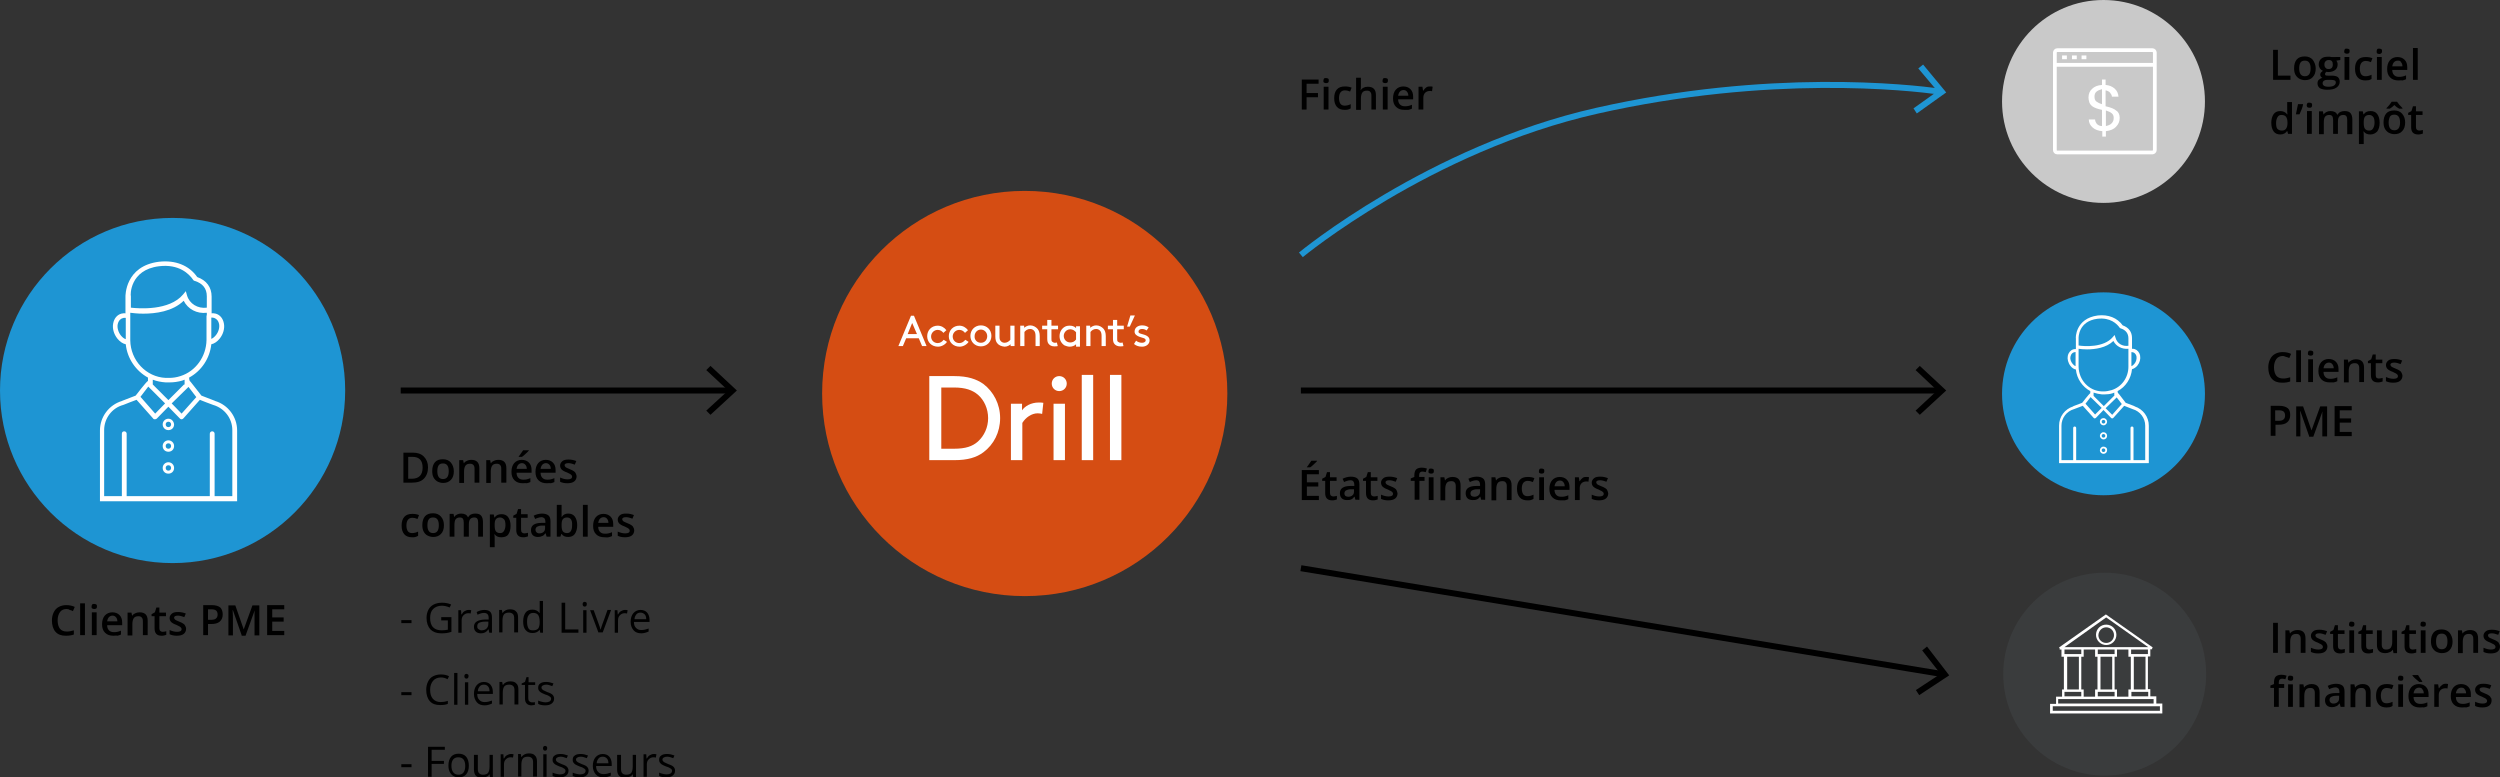 <?xml version="1.0" encoding="utf-8"?>
<!-- Generator: Adobe Illustrator 21.1.0, SVG Export Plug-In . SVG Version: 6.00 Build 0)  -->
<svg version="1.1" id="Calque_1" xmlns="http://www.w3.org/2000/svg" xmlns:xlink="http://www.w3.org/1999/xlink" x="0px" y="0px"
	 viewBox="0 0 832.9 259" style="enable-background:new 0 0 832.9 259;" xml:space="preserve">
<rect x="0" y="0" width="832.9" height="259" fill="#333333" stroke="none"/>
<style type="text/css">
	.st0{fill:#1E95D3;}
	.st1{fill:#C9C9C9;}
	.st2{fill:#3A3C3D;}
	.st3{fill:#D54D13;}
	.st4{fill:none;stroke:#000000;stroke-width:2;stroke-miterlimit:10;}
	.st5{fill:#FFFFFF;}
	.st6{fill:none;stroke:#1E95D3;stroke-width:2;stroke-miterlimit:10;}
	.st7{fill:none;stroke:#FFFFFF;stroke-width:1.25;stroke-linejoin:round;stroke-miterlimit:10;}
</style>
<g>
	<g>
		<circle class="st0" cx="57.5" cy="130.1" r="57.5"/>
	</g>
	<g>
		<circle class="st0" cx="700.8" cy="131.2" r="33.8"/>
	</g>
	<g>
		<circle class="st1" cx="700.8" cy="33.8" r="33.8"/>
	</g>
	<g>
		<circle class="st2" cx="701.2" cy="224.6" r="33.8"/>
	</g>
	<g>
		<circle class="st3" cx="341.4" cy="131.1" r="67.5"/>
	</g>
	<g>
		<path d="M142.6,155.7c0,1.6-0.5,2.9-1.4,3.8s-2.2,1.3-4,1.3h-2.8v-10h3.1c1.6,0,2.8,0.4,3.7,1.3S142.6,154.2,142.6,155.7z
			 M140.8,155.8c0-2.4-1.1-3.6-3.4-3.6h-1.4v7.3h1.2C139.6,159.5,140.8,158.2,140.8,155.8z"/>
		<path d="M151.2,157c0,1.2-0.3,2.2-1,2.9s-1.5,1-2.6,1c-0.7,0-1.3-0.2-1.9-0.5c-0.5-0.3-1-0.8-1.3-1.4s-0.4-1.3-0.4-2.1
			c0-1.2,0.3-2.2,0.9-2.9s1.5-1,2.7-1c1.1,0,2,0.4,2.6,1.1S151.2,155.8,151.2,157z M145.7,157c0,1.7,0.6,2.6,1.9,2.6
			c1.3,0,1.9-0.9,1.9-2.6c0-1.7-0.6-2.6-1.9-2.6c-0.7,0-1.2,0.2-1.5,0.7S145.7,156.2,145.7,157z"/>
		<path d="M159.7,160.8h-1.6v-4.6c0-0.6-0.1-1-0.4-1.3s-0.6-0.4-1.1-0.4c-0.7,0-1.2,0.2-1.5,0.6s-0.5,1.1-0.5,2v3.8h-1.6v-7.6h1.3
			l0.2,1h0.1c0.2-0.4,0.6-0.6,1-0.8s0.9-0.3,1.4-0.3c1.8,0,2.7,0.9,2.7,2.8V160.8z"/>
		<path d="M168.6,160.8H167v-4.6c0-0.6-0.1-1-0.4-1.3s-0.6-0.4-1.1-0.4c-0.7,0-1.2,0.2-1.5,0.6s-0.5,1.1-0.5,2v3.8H162v-7.6h1.3
			l0.2,1h0.1c0.2-0.4,0.6-0.6,1-0.8s0.9-0.3,1.4-0.3c1.8,0,2.7,0.9,2.7,2.8V160.8z"/>
		<path d="M174.2,161c-1.2,0-2.1-0.3-2.8-1s-1-1.6-1-2.8c0-1.2,0.3-2.2,0.9-2.9s1.5-1.1,2.5-1.1c1,0,1.8,0.3,2.4,0.9
			s0.9,1.4,0.9,2.5v0.9h-5c0,0.7,0.2,1.3,0.6,1.7s0.9,0.6,1.6,0.6c0.4,0,0.9,0,1.2-0.1s0.8-0.2,1.2-0.4v1.3
			c-0.4,0.2-0.8,0.3-1.2,0.4C175.1,160.9,174.7,161,174.2,161z M173.9,154.3c-0.5,0-0.9,0.2-1.2,0.5s-0.5,0.8-0.6,1.4h3.4
			c0-0.6-0.2-1.1-0.5-1.4S174.4,154.3,173.9,154.3z M172.8,152.3v-0.2c0.3-0.3,0.5-0.7,0.8-1.1s0.5-0.7,0.7-1h1.9v0.1
			c-0.2,0.3-0.6,0.6-1.1,1.1s-0.9,0.8-1.2,1H172.8z"/>
		<path d="M182.2,161c-1.2,0-2.1-0.3-2.8-1s-1-1.6-1-2.8c0-1.2,0.3-2.2,0.9-2.9s1.5-1.1,2.5-1.1c1,0,1.8,0.3,2.4,0.9
			s0.9,1.4,0.9,2.5v0.9h-5c0,0.7,0.2,1.3,0.6,1.7s0.9,0.6,1.6,0.6c0.4,0,0.9,0,1.2-0.1s0.8-0.2,1.2-0.4v1.3
			c-0.4,0.2-0.8,0.3-1.2,0.4C183.2,160.9,182.7,161,182.2,161z M181.9,154.3c-0.5,0-0.9,0.2-1.2,0.5s-0.5,0.8-0.6,1.4h3.4
			c0-0.6-0.2-1.1-0.5-1.4S182.4,154.3,181.9,154.3z"/>
		<path d="M192.1,158.7c0,0.7-0.3,1.3-0.8,1.7S190,161,189,161c-1,0-1.8-0.2-2.4-0.5v-1.4c0.9,0.4,1.7,0.6,2.5,0.6
			c1,0,1.5-0.3,1.5-0.9c0-0.2-0.1-0.4-0.2-0.5s-0.3-0.3-0.5-0.4s-0.6-0.3-1-0.5c-0.9-0.3-1.5-0.7-1.8-1s-0.5-0.8-0.5-1.3
			c0-0.6,0.3-1.1,0.8-1.5s1.2-0.5,2.1-0.5c0.9,0,1.7,0.2,2.5,0.5l-0.5,1.2c-0.8-0.3-1.5-0.5-2.1-0.5c-0.8,0-1.3,0.2-1.3,0.7
			c0,0.2,0.1,0.4,0.3,0.6s0.7,0.4,1.4,0.7c0.6,0.2,1.1,0.5,1.4,0.7s0.5,0.4,0.6,0.7S192.1,158.3,192.1,158.7z"/>
		<path d="M137.3,179c-1.1,0-2-0.3-2.6-1c-0.6-0.7-0.9-1.6-0.9-2.9c0-1.3,0.3-2.2,0.9-2.9s1.5-1,2.7-1c0.8,0,1.5,0.1,2.2,0.4
			l-0.5,1.3c-0.7-0.3-1.2-0.4-1.7-0.4c-1.3,0-2,0.9-2,2.6c0,0.8,0.2,1.5,0.5,1.9c0.3,0.4,0.8,0.6,1.4,0.6c0.7,0,1.4-0.2,2-0.5v1.4
			c-0.3,0.2-0.6,0.3-0.9,0.4S137.8,179,137.3,179z"/>
		<path d="M147.9,175c0,1.2-0.3,2.2-1,2.9s-1.5,1-2.6,1c-0.7,0-1.3-0.2-1.9-0.5s-1-0.8-1.3-1.4s-0.4-1.3-0.4-2.1
			c0-1.2,0.3-2.2,0.9-2.9s1.5-1,2.7-1c1.1,0,2,0.4,2.6,1.1C147.6,172.9,147.9,173.8,147.9,175z M142.4,175c0,1.7,0.6,2.6,1.9,2.6
			c1.3,0,1.9-0.9,1.9-2.6c0-1.7-0.6-2.6-1.9-2.6c-0.7,0-1.2,0.2-1.5,0.7S142.4,174.2,142.4,175z"/>
		<path d="M156.1,178.8h-1.6v-4.7c0-0.6-0.1-1-0.3-1.3c-0.2-0.3-0.6-0.4-1-0.4c-0.6,0-1.1,0.2-1.4,0.6c-0.3,0.4-0.4,1.1-0.4,2v3.8
			h-1.6v-7.6h1.3l0.2,1h0.1c0.2-0.4,0.5-0.6,0.9-0.8s0.8-0.3,1.3-0.3c1.2,0,1.9,0.4,2.3,1.2h0.1c0.2-0.4,0.5-0.7,0.9-0.9
			s0.9-0.3,1.4-0.3c0.9,0,1.6,0.2,2,0.7s0.6,1.2,0.6,2.1v4.9h-1.6v-4.7c0-0.6-0.1-1-0.3-1.3c-0.2-0.3-0.6-0.4-1-0.4
			c-0.6,0-1.1,0.2-1.4,0.6c-0.3,0.4-0.4,1-0.4,1.8V178.8z"/>
		<path d="M167,179c-1,0-1.7-0.3-2.2-1h-0.1c0.1,0.6,0.1,1,0.1,1.2v3.1h-1.6v-10.9h1.3c0,0.1,0.1,0.5,0.2,1h0.1
			c0.5-0.8,1.3-1.1,2.3-1.1c0.9,0,1.7,0.3,2.2,1s0.8,1.6,0.8,2.9s-0.3,2.2-0.8,2.9S167.9,179,167,179z M166.6,172.4
			c-0.6,0-1.1,0.2-1.4,0.6s-0.4,1-0.4,1.8v0.2c0,0.9,0.1,1.6,0.4,2c0.3,0.4,0.8,0.6,1.4,0.6c0.6,0,1-0.2,1.3-0.7s0.5-1.1,0.5-1.9
			c0-0.8-0.1-1.5-0.4-1.9C167.6,172.7,167.2,172.4,166.6,172.4z"/>
		<path d="M174.7,177.7c0.4,0,0.8-0.1,1.2-0.2v1.2c-0.2,0.1-0.4,0.1-0.7,0.2c-0.3,0.1-0.6,0.1-0.9,0.1c-1.5,0-2.3-0.8-2.3-2.4v-4.1
			h-1v-0.7l1.1-0.6l0.5-1.6h1v1.7h2.2v1.2h-2.2v4c0,0.4,0.1,0.7,0.3,0.9C174.1,177.6,174.4,177.7,174.7,177.7z"/>
		<path d="M182.1,178.8l-0.3-1.1h-0.1c-0.4,0.5-0.7,0.8-1.1,0.9c-0.4,0.2-0.8,0.3-1.4,0.3c-0.7,0-1.3-0.2-1.7-0.6s-0.6-1-0.6-1.7
			c0-0.8,0.3-1.4,0.9-1.8s1.5-0.6,2.6-0.6l1.3,0v-0.4c0-0.5-0.1-0.8-0.3-1.1c-0.2-0.2-0.6-0.4-1-0.4c-0.4,0-0.8,0.1-1.1,0.2
			s-0.7,0.2-1,0.4l-0.5-1.1c0.4-0.2,0.9-0.4,1.3-0.5c0.5-0.1,0.9-0.2,1.4-0.2c1,0,1.7,0.2,2.2,0.6s0.7,1.1,0.7,2v5.1H182.1z
			 M179.7,177.7c0.6,0,1.1-0.2,1.4-0.5c0.4-0.3,0.5-0.8,0.5-1.4v-0.7l-1,0c-0.8,0-1.3,0.2-1.7,0.4c-0.3,0.2-0.5,0.6-0.5,1
			c0,0.3,0.1,0.6,0.3,0.8C179,177.6,179.3,177.7,179.7,177.7z"/>
		<path d="M189.3,171.1c0.9,0,1.7,0.3,2.2,1s0.8,1.6,0.8,2.9c0,1.2-0.3,2.2-0.8,2.9c-0.5,0.7-1.3,1-2.2,1c-1,0-1.7-0.3-2.2-1H187
			l-0.3,0.9h-1.2v-10.6h1.6v2.5c0,0.2,0,0.5,0,0.8s0,0.6,0,0.7h0.1C187.6,171.5,188.3,171.1,189.3,171.1z M188.9,172.4
			c-0.6,0-1.1,0.2-1.4,0.6c-0.3,0.4-0.4,1-0.4,1.9v0.1c0,0.9,0.1,1.6,0.4,2c0.3,0.4,0.8,0.6,1.4,0.6c0.6,0,1-0.2,1.3-0.7
			s0.4-1.1,0.4-2C190.7,173.3,190.1,172.4,188.9,172.4z"/>
		<path d="M195.8,178.8h-1.6v-10.6h1.6V178.8z"/>
		<path d="M201.4,179c-1.2,0-2.1-0.3-2.8-1c-0.7-0.7-1-1.6-1-2.8c0-1.2,0.3-2.2,0.9-2.9s1.5-1.1,2.5-1.1c1,0,1.8,0.3,2.4,0.9
			s0.9,1.4,0.9,2.5v0.9h-5c0,0.7,0.2,1.3,0.6,1.7c0.4,0.4,0.9,0.6,1.6,0.6c0.4,0,0.9,0,1.2-0.1c0.4-0.1,0.8-0.2,1.2-0.4v1.3
			c-0.4,0.2-0.8,0.3-1.2,0.4S201.9,179,201.4,179z M201.1,172.3c-0.5,0-0.9,0.2-1.2,0.5s-0.5,0.8-0.6,1.4h3.4c0-0.6-0.2-1.1-0.5-1.4
			C202,172.5,201.6,172.3,201.1,172.3z"/>
		<path d="M211.3,176.7c0,0.7-0.3,1.3-0.8,1.7c-0.5,0.4-1.3,0.6-2.3,0.6c-1,0-1.8-0.2-2.4-0.5v-1.4c0.9,0.4,1.7,0.6,2.5,0.6
			c1,0,1.5-0.3,1.5-0.9c0-0.2-0.1-0.4-0.2-0.5s-0.3-0.3-0.5-0.4s-0.6-0.3-1-0.5c-0.9-0.3-1.5-0.7-1.8-1s-0.5-0.8-0.5-1.3
			c0-0.6,0.3-1.1,0.8-1.5c0.5-0.4,1.2-0.5,2.1-0.5c0.9,0,1.7,0.2,2.5,0.5l-0.5,1.2c-0.8-0.3-1.5-0.5-2.1-0.5c-0.8,0-1.3,0.2-1.3,0.7
			c0,0.2,0.1,0.4,0.3,0.6s0.7,0.4,1.4,0.7c0.6,0.2,1.1,0.5,1.4,0.7s0.5,0.4,0.6,0.7C211.2,176,211.3,176.3,211.3,176.7z"/>
		<path d="M133.7,207.6v-1h3.4v1H133.7z"/>
		<path d="M147,205.6h3.4v4.9c-0.5,0.2-1.1,0.3-1.6,0.4s-1.2,0.1-1.9,0.1c-1.5,0-2.7-0.5-3.5-1.3c-0.8-0.9-1.3-2.2-1.3-3.8
			c0-1,0.2-1.9,0.6-2.7c0.4-0.8,1-1.4,1.8-1.8c0.8-0.4,1.7-0.6,2.8-0.6c1.1,0,2.1,0.2,3,0.6l-0.5,1c-0.9-0.4-1.8-0.6-2.6-0.6
			c-1.2,0-2.2,0.4-2.9,1.1s-1,1.7-1,3c0,1.3,0.3,2.4,1,3.1s1.6,1,2.9,1c0.7,0,1.4-0.1,2-0.2v-3.1H147V205.6z"/>
		<path d="M156.1,203.2c0.3,0,0.6,0,0.9,0.1l-0.2,1.1c-0.3-0.1-0.6-0.1-0.8-0.1c-0.6,0-1.1,0.2-1.6,0.7s-0.6,1.1-0.6,1.8v4h-1.1
			v-7.5h0.9l0.1,1.4h0.1c0.3-0.5,0.6-0.9,1-1.1S155.6,203.2,156.1,203.2z"/>
		<path d="M163,210.8l-0.2-1.1h-0.1c-0.4,0.5-0.7,0.8-1.1,1c-0.4,0.2-0.8,0.3-1.4,0.3c-0.7,0-1.3-0.2-1.7-0.6s-0.6-0.9-0.6-1.6
			c0-1.5,1.2-2.3,3.6-2.4l1.3,0v-0.5c0-0.6-0.1-1-0.4-1.3c-0.3-0.3-0.7-0.4-1.2-0.4c-0.6,0-1.3,0.2-2.1,0.6l-0.3-0.9
			c0.4-0.2,0.8-0.4,1.2-0.5s0.9-0.2,1.3-0.2c0.9,0,1.6,0.2,2,0.6s0.6,1,0.6,1.9v5.1H163z M160.4,210c0.7,0,1.3-0.2,1.7-0.6
			s0.6-0.9,0.6-1.6v-0.7l-1.1,0c-0.9,0-1.6,0.2-2,0.4c-0.4,0.2-0.6,0.6-0.6,1.2c0,0.4,0.1,0.7,0.4,0.9S160,210,160.4,210z"/>
		<path d="M171.3,210.8V206c0-0.6-0.1-1.1-0.4-1.4s-0.7-0.5-1.3-0.5c-0.8,0-1.4,0.2-1.7,0.6s-0.5,1.1-0.5,2.1v3.9h-1.1v-7.5h0.9
			l0.2,1h0.1c0.2-0.4,0.6-0.7,1-0.9c0.4-0.2,0.9-0.3,1.4-0.3c0.9,0,1.6,0.2,2,0.7c0.5,0.4,0.7,1.1,0.7,2.1v4.9H171.3z"/>
		<path d="M179.8,209.8L179.8,209.8c-0.6,0.8-1.4,1.1-2.4,1.1c-1,0-1.7-0.3-2.3-1s-0.8-1.6-0.8-2.9s0.3-2.2,0.8-2.9s1.3-1,2.3-1
			c1,0,1.8,0.4,2.3,1.1h0.1l0-0.5l0-0.5v-3h1.1v10.6H180L179.8,209.8z M177.6,210c0.8,0,1.3-0.2,1.7-0.6c0.3-0.4,0.5-1.1,0.5-2v-0.2
			c0-1.1-0.2-1.8-0.5-2.3c-0.4-0.5-0.9-0.7-1.7-0.7c-0.7,0-1.2,0.3-1.5,0.8c-0.4,0.5-0.5,1.2-0.5,2.2c0,1,0.2,1.7,0.5,2.2
			S176.9,210,177.6,210z"/>
		<path d="M187.1,210.8v-10h1.2v8.9h4.4v1.1H187.1z"/>
		<path d="M194.1,201.3c0-0.3,0.1-0.5,0.2-0.6c0.1-0.1,0.3-0.2,0.5-0.2c0.2,0,0.3,0.1,0.5,0.2s0.2,0.3,0.2,0.6s-0.1,0.4-0.2,0.6
			c-0.1,0.1-0.3,0.2-0.5,0.2c-0.2,0-0.4-0.1-0.5-0.2C194.2,201.7,194.1,201.6,194.1,201.3z M195.4,210.8h-1.1v-7.5h1.1V210.8z"/>
		<path d="M199.4,210.8l-2.8-7.5h1.2l1.6,4.4c0.4,1,0.6,1.7,0.6,2h0.1c0.1-0.2,0.2-0.7,0.5-1.5c0.3-0.8,0.9-2.4,1.8-5h1.2l-2.8,7.5
			H199.4z"/>
		<path d="M208.2,203.2c0.3,0,0.6,0,0.9,0.1l-0.2,1.1c-0.3-0.1-0.6-0.1-0.8-0.1c-0.6,0-1.1,0.2-1.6,0.7s-0.6,1.1-0.6,1.8v4h-1.1
			v-7.5h0.9l0.1,1.4h0.1c0.3-0.5,0.6-0.9,1-1.1S207.7,203.2,208.2,203.2z"/>
		<path d="M213.7,211c-1.1,0-2-0.3-2.6-1s-1-1.6-1-2.8c0-1.2,0.3-2.2,0.9-2.9s1.4-1.1,2.4-1.1c0.9,0,1.7,0.3,2.2,0.9
			c0.5,0.6,0.8,1.4,0.8,2.4v0.7h-5.2c0,0.9,0.2,1.5,0.7,2s1,0.7,1.8,0.7c0.8,0,1.6-0.2,2.4-0.5v1c-0.4,0.2-0.8,0.3-1.1,0.4
			C214.6,210.9,214.2,211,213.7,211z M213.4,204.1c-0.6,0-1.1,0.2-1.4,0.6s-0.6,0.9-0.6,1.6h3.9c0-0.7-0.2-1.3-0.5-1.6
			C214.4,204.3,213.9,204.1,213.4,204.1z"/>
		<path d="M133.7,231.6v-1h3.4v1H133.7z"/>
		<path d="M146.9,225.7c-1.1,0-2,0.4-2.6,1.1c-0.6,0.7-1,1.7-1,3c0,1.3,0.3,2.3,0.9,3c0.6,0.7,1.5,1.1,2.6,1.1
			c0.7,0,1.5-0.1,2.4-0.4v1c-0.7,0.3-1.5,0.4-2.6,0.4c-1.5,0-2.6-0.4-3.4-1.3s-1.2-2.2-1.2-3.8c0-1,0.2-1.9,0.6-2.7s0.9-1.4,1.7-1.8
			s1.6-0.6,2.6-0.6c1,0,2,0.2,2.7,0.6l-0.5,1C148.4,225.9,147.7,225.7,146.9,225.7z"/>
		<path d="M152.4,234.8h-1.1v-10.6h1.1V234.8z"/>
		<path d="M154.7,225.3c0-0.3,0.1-0.5,0.2-0.6c0.1-0.1,0.3-0.2,0.5-0.2c0.2,0,0.3,0.1,0.5,0.2s0.2,0.3,0.2,0.6s-0.1,0.4-0.2,0.6
			c-0.1,0.1-0.3,0.2-0.5,0.2c-0.2,0-0.4-0.1-0.5-0.2C154.8,225.7,154.7,225.6,154.7,225.3z M156,234.8h-1.1v-7.5h1.1V234.8z"/>
		<path d="M161.5,235c-1.1,0-2-0.3-2.6-1s-1-1.6-1-2.8c0-1.2,0.3-2.2,0.9-2.9s1.4-1.1,2.4-1.1c0.9,0,1.7,0.3,2.2,0.9
			c0.5,0.6,0.8,1.4,0.8,2.4v0.7h-5.2c0,0.9,0.2,1.5,0.7,2s1,0.7,1.8,0.7c0.8,0,1.6-0.2,2.4-0.5v1c-0.4,0.2-0.8,0.3-1.1,0.4
			C162.5,234.9,162,235,161.5,235z M161.2,228.1c-0.6,0-1.1,0.2-1.4,0.6s-0.6,0.9-0.6,1.6h3.9c0-0.7-0.2-1.3-0.5-1.6
			C162.3,228.3,161.8,228.1,161.2,228.1z"/>
		<path d="M171.4,234.8V230c0-0.6-0.1-1.1-0.4-1.4s-0.7-0.5-1.3-0.5c-0.8,0-1.4,0.2-1.7,0.6s-0.5,1.1-0.5,2.1v3.9h-1.1v-7.5h0.9
			l0.2,1h0.1c0.2-0.4,0.6-0.7,1-0.9c0.4-0.2,0.9-0.3,1.4-0.3c0.9,0,1.6,0.2,2,0.7c0.5,0.4,0.7,1.1,0.7,2.1v4.9H171.4z"/>
		<path d="M177.2,234c0.2,0,0.4,0,0.6,0c0.2,0,0.3-0.1,0.4-0.1v0.9c-0.1,0.1-0.3,0.1-0.5,0.1c-0.2,0-0.5,0.1-0.6,0.1
			c-1.4,0-2.2-0.8-2.2-2.3v-4.5h-1.1v-0.5l1.1-0.5l0.5-1.6h0.7v1.7h2.2v0.9H176v4.4c0,0.5,0.1,0.8,0.3,1S176.9,234,177.2,234z"/>
		<path d="M184.6,232.8c0,0.7-0.3,1.2-0.8,1.6s-1.2,0.6-2.2,0.6c-1,0-1.8-0.2-2.3-0.5v-1.1c0.4,0.2,0.7,0.3,1.2,0.4s0.8,0.2,1.2,0.2
			c0.6,0,1-0.1,1.4-0.3c0.3-0.2,0.5-0.5,0.5-0.9c0-0.3-0.1-0.5-0.4-0.7c-0.3-0.2-0.7-0.5-1.5-0.7c-0.7-0.3-1.2-0.5-1.5-0.7
			c-0.3-0.2-0.5-0.4-0.7-0.7s-0.2-0.5-0.2-0.9c0-0.6,0.2-1.1,0.7-1.4c0.5-0.4,1.2-0.5,2-0.5c0.8,0,1.6,0.2,2.4,0.5l-0.4,0.9
			c-0.8-0.3-1.4-0.5-2-0.5c-0.5,0-0.9,0.1-1.2,0.3s-0.4,0.4-0.4,0.7c0,0.2,0.1,0.4,0.2,0.5s0.3,0.3,0.5,0.4s0.7,0.3,1.3,0.6
			c0.9,0.3,1.5,0.6,1.8,1S184.6,232.3,184.6,232.8z"/>
		<path d="M133.7,255.6v-1h3.4v1H133.7z"/>
		<path d="M143.8,258.8h-1.2v-10h5.6v1h-4.4v3.7h4.1v1h-4.1V258.8z"/>
		<path d="M156.2,255.1c0,1.2-0.3,2.2-0.9,2.9c-0.6,0.7-1.5,1-2.5,1c-0.7,0-1.3-0.2-1.8-0.5s-0.9-0.8-1.2-1.4s-0.4-1.3-0.4-2.1
			c0-1.2,0.3-2.2,0.9-2.9c0.6-0.7,1.5-1,2.5-1c1,0,1.9,0.3,2.5,1S156.2,253.9,156.2,255.1z M150.4,255.1c0,1,0.2,1.7,0.6,2.2
			s0.9,0.8,1.7,0.8s1.3-0.2,1.7-0.7c0.4-0.5,0.6-1.2,0.6-2.2c0-1-0.2-1.7-0.6-2.2c-0.4-0.5-1-0.7-1.7-0.7c-0.7,0-1.3,0.2-1.7,0.7
			S150.4,254.1,150.4,255.1z"/>
		<path d="M159.2,251.3v4.9c0,0.6,0.1,1.1,0.4,1.4s0.7,0.5,1.3,0.5c0.8,0,1.4-0.2,1.7-0.6s0.5-1.1,0.5-2.1v-3.9h1.1v7.5h-0.9l-0.2-1
			h-0.1c-0.2,0.4-0.6,0.7-1,0.8s-0.9,0.3-1.4,0.3c-0.9,0-1.6-0.2-2-0.6s-0.7-1.1-0.7-2.1v-4.9H159.2z"/>
		<path d="M170.2,251.2c0.3,0,0.6,0,0.9,0.1l-0.2,1.1c-0.3-0.1-0.6-0.1-0.8-0.1c-0.6,0-1.1,0.2-1.6,0.7s-0.6,1.1-0.6,1.8v4h-1.1
			v-7.5h0.9l0.1,1.4h0.1c0.3-0.5,0.6-0.9,1-1.1S169.7,251.2,170.2,251.2z"/>
		<path d="M177.6,258.8V254c0-0.6-0.1-1.1-0.4-1.4s-0.7-0.5-1.3-0.5c-0.8,0-1.4,0.2-1.7,0.6s-0.5,1.1-0.5,2.1v3.9h-1.1v-7.5h0.9
			l0.2,1h0.1c0.2-0.4,0.6-0.7,1-0.9c0.4-0.2,0.9-0.3,1.4-0.3c0.9,0,1.6,0.2,2,0.7c0.5,0.4,0.7,1.1,0.7,2.1v4.9H177.6z"/>
		<path d="M180.9,249.3c0-0.3,0.1-0.5,0.2-0.6c0.1-0.1,0.3-0.2,0.5-0.2c0.2,0,0.3,0.1,0.5,0.2s0.2,0.3,0.2,0.6s-0.1,0.4-0.2,0.6
			c-0.1,0.1-0.3,0.2-0.5,0.2c-0.2,0-0.4-0.1-0.5-0.2C181,249.7,180.9,249.6,180.9,249.3z M182.2,258.8H181v-7.5h1.1V258.8z"/>
		<path d="M189.4,256.8c0,0.7-0.3,1.2-0.8,1.6s-1.2,0.6-2.2,0.6c-1,0-1.8-0.2-2.3-0.5v-1.1c0.4,0.2,0.7,0.3,1.2,0.4s0.8,0.2,1.2,0.2
			c0.6,0,1-0.1,1.4-0.3c0.3-0.2,0.5-0.5,0.5-0.9c0-0.3-0.1-0.5-0.4-0.7c-0.3-0.2-0.7-0.5-1.5-0.7c-0.7-0.3-1.2-0.5-1.5-0.7
			c-0.3-0.2-0.5-0.4-0.7-0.7s-0.2-0.5-0.2-0.9c0-0.6,0.2-1.1,0.7-1.4c0.5-0.4,1.2-0.5,2-0.5c0.8,0,1.6,0.2,2.4,0.5l-0.4,0.9
			c-0.8-0.3-1.4-0.5-2-0.5c-0.5,0-0.9,0.1-1.2,0.3s-0.4,0.4-0.4,0.7c0,0.2,0.1,0.4,0.2,0.5s0.3,0.3,0.5,0.4s0.7,0.3,1.3,0.6
			c0.9,0.3,1.5,0.6,1.8,1S189.4,256.3,189.4,256.8z"/>
		<path d="M196.1,256.8c0,0.7-0.3,1.2-0.8,1.6s-1.2,0.6-2.2,0.6c-1,0-1.8-0.2-2.3-0.5v-1.1c0.4,0.2,0.7,0.3,1.2,0.4s0.8,0.2,1.2,0.2
			c0.6,0,1-0.1,1.4-0.3c0.3-0.2,0.5-0.5,0.5-0.9c0-0.3-0.1-0.5-0.4-0.7c-0.3-0.2-0.7-0.5-1.5-0.7c-0.7-0.3-1.2-0.5-1.5-0.7
			c-0.3-0.2-0.5-0.4-0.7-0.7s-0.2-0.5-0.2-0.9c0-0.6,0.2-1.1,0.7-1.4c0.5-0.4,1.2-0.5,2-0.5c0.8,0,1.6,0.2,2.4,0.5l-0.4,0.9
			c-0.8-0.3-1.4-0.5-2-0.5c-0.5,0-0.9,0.1-1.2,0.3s-0.4,0.4-0.4,0.7c0,0.2,0.1,0.4,0.2,0.5s0.3,0.3,0.5,0.4s0.7,0.3,1.3,0.6
			c0.9,0.3,1.5,0.6,1.8,1S196.1,256.3,196.1,256.8z"/>
		<path d="M201.1,259c-1.1,0-2-0.3-2.6-1s-1-1.6-1-2.8c0-1.2,0.3-2.2,0.9-2.9s1.4-1.1,2.4-1.1c0.9,0,1.7,0.3,2.2,0.9
			c0.5,0.6,0.8,1.4,0.8,2.4v0.7h-5.2c0,0.9,0.2,1.5,0.7,2s1,0.7,1.8,0.7c0.8,0,1.6-0.2,2.4-0.5v1c-0.4,0.2-0.8,0.3-1.1,0.4
			C202,258.9,201.6,259,201.1,259z M200.8,252.1c-0.6,0-1.1,0.2-1.4,0.6s-0.6,0.9-0.6,1.6h3.9c0-0.7-0.2-1.3-0.5-1.6
			C201.8,252.3,201.4,252.1,200.8,252.1z"/>
		<path d="M206.9,251.3v4.9c0,0.6,0.1,1.1,0.4,1.4s0.7,0.5,1.3,0.5c0.8,0,1.4-0.2,1.7-0.6s0.5-1.1,0.5-2.1v-3.9h1.1v7.5H211l-0.2-1
			h-0.1c-0.2,0.4-0.6,0.7-1,0.8s-0.9,0.3-1.4,0.3c-0.9,0-1.6-0.2-2-0.6s-0.7-1.1-0.7-2.1v-4.9H206.9z"/>
		<path d="M217.8,251.2c0.3,0,0.6,0,0.9,0.1l-0.2,1.1c-0.3-0.1-0.6-0.1-0.8-0.1c-0.6,0-1.1,0.2-1.6,0.7s-0.6,1.1-0.6,1.8v4h-1.1
			v-7.5h0.9l0.1,1.4h0.1c0.3-0.5,0.6-0.9,1-1.1S217.3,251.2,217.8,251.2z"/>
		<path d="M224.9,256.8c0,0.7-0.3,1.2-0.8,1.6s-1.2,0.6-2.2,0.6c-1,0-1.8-0.2-2.3-0.5v-1.1c0.4,0.2,0.7,0.3,1.2,0.4s0.8,0.2,1.2,0.2
			c0.6,0,1-0.1,1.4-0.3c0.3-0.2,0.5-0.5,0.5-0.9c0-0.3-0.1-0.5-0.4-0.7c-0.3-0.2-0.7-0.5-1.5-0.7c-0.7-0.3-1.2-0.5-1.5-0.7
			c-0.3-0.2-0.5-0.4-0.7-0.7s-0.2-0.5-0.2-0.9c0-0.6,0.2-1.1,0.7-1.4c0.5-0.4,1.2-0.5,2-0.5c0.8,0,1.6,0.2,2.4,0.5l-0.4,0.9
			c-0.8-0.3-1.4-0.5-2-0.5c-0.5,0-0.9,0.1-1.2,0.3s-0.4,0.4-0.4,0.7c0,0.2,0.1,0.4,0.2,0.5s0.3,0.3,0.5,0.4s0.7,0.3,1.3,0.6
			c0.9,0.3,1.5,0.6,1.8,1S224.9,256.3,224.9,256.8z"/>
	</g>
	<g>
		<path d="M22.2,202.9c-0.9,0-1.7,0.3-2.2,1c-0.5,0.7-0.8,1.6-0.8,2.8c0,1.2,0.3,2.2,0.8,2.8s1.3,0.9,2.2,0.9c0.4,0,0.8,0,1.2-0.1
			c0.4-0.1,0.8-0.2,1.2-0.3v1.4c-0.8,0.3-1.7,0.4-2.7,0.4c-1.5,0-2.6-0.4-3.4-1.3c-0.8-0.9-1.2-2.2-1.2-3.8c0-1,0.2-1.9,0.6-2.7
			s0.9-1.4,1.7-1.8c0.7-0.4,1.6-0.6,2.5-0.6c1,0,2,0.2,2.8,0.6l-0.6,1.4c-0.3-0.2-0.7-0.3-1.1-0.4C23,203,22.6,202.9,22.2,202.9z"/>
		<path d="M28.3,211.6h-1.6V201h1.6V211.6z"/>
		<path d="M30.5,202.1c0-0.3,0.1-0.5,0.2-0.7c0.2-0.2,0.4-0.2,0.7-0.2c0.3,0,0.5,0.1,0.7,0.2c0.2,0.2,0.2,0.4,0.2,0.7
			c0,0.3-0.1,0.5-0.2,0.6s-0.4,0.2-0.7,0.2c-0.3,0-0.5-0.1-0.7-0.2S30.5,202.3,30.5,202.1z M32.2,211.6h-1.6v-7.6h1.6V211.6z"/>
		<path d="M37.8,211.8c-1.2,0-2.1-0.3-2.8-1c-0.7-0.7-1-1.6-1-2.8c0-1.2,0.3-2.2,0.9-2.9c0.6-0.7,1.5-1.1,2.5-1.1
			c1,0,1.8,0.3,2.4,0.9c0.6,0.6,0.9,1.4,0.9,2.5v0.9h-5c0,0.7,0.2,1.3,0.6,1.7c0.4,0.4,0.9,0.6,1.6,0.6c0.4,0,0.9,0,1.2-0.1
			c0.4-0.1,0.8-0.2,1.2-0.4v1.3c-0.4,0.2-0.8,0.3-1.2,0.4C38.8,211.7,38.3,211.8,37.8,211.8z M37.5,205.1c-0.5,0-0.9,0.2-1.2,0.5
			c-0.3,0.3-0.5,0.8-0.6,1.4h3.4c0-0.6-0.2-1.1-0.5-1.4S38,205.1,37.5,205.1z"/>
		<path d="M49.2,211.6h-1.6V207c0-0.6-0.1-1-0.4-1.3s-0.6-0.4-1.1-0.4c-0.7,0-1.2,0.2-1.5,0.6c-0.3,0.4-0.5,1.1-0.5,2v3.8h-1.6v-7.6
			h1.3l0.2,1h0.1c0.2-0.4,0.6-0.6,1-0.8c0.4-0.2,0.9-0.3,1.4-0.3c1.8,0,2.7,0.9,2.7,2.8V211.6z"/>
		<path d="M54.2,210.5c0.4,0,0.8-0.1,1.2-0.2v1.2c-0.2,0.1-0.4,0.1-0.7,0.2c-0.3,0.1-0.6,0.1-0.9,0.1c-1.5,0-2.3-0.8-2.3-2.4v-4.1
			h-1v-0.7l1.1-0.6l0.5-1.6h1v1.7h2.2v1.2h-2.2v4c0,0.4,0.1,0.7,0.3,0.9S53.9,210.5,54.2,210.5z"/>
		<path d="M62,209.5c0,0.7-0.3,1.3-0.8,1.7c-0.5,0.4-1.3,0.6-2.3,0.6c-1,0-1.8-0.2-2.4-0.5v-1.4c0.9,0.4,1.7,0.6,2.5,0.6
			c1,0,1.5-0.3,1.5-0.9c0-0.2-0.1-0.4-0.2-0.5c-0.1-0.1-0.3-0.3-0.5-0.4s-0.6-0.3-1-0.5c-0.9-0.3-1.5-0.7-1.8-1
			c-0.3-0.3-0.5-0.8-0.5-1.3c0-0.6,0.3-1.1,0.8-1.5c0.5-0.4,1.2-0.5,2.1-0.5c0.9,0,1.7,0.2,2.5,0.5l-0.5,1.2
			c-0.8-0.3-1.5-0.5-2.1-0.5c-0.8,0-1.3,0.2-1.3,0.7c0,0.2,0.1,0.4,0.3,0.6s0.7,0.4,1.4,0.7c0.6,0.2,1.1,0.5,1.4,0.7
			c0.3,0.2,0.5,0.4,0.6,0.7C61.9,208.8,62,209.1,62,209.5z"/>
		<path d="M74.2,204.7c0,1-0.3,1.8-1,2.4c-0.7,0.6-1.7,0.8-2.9,0.8h-1v3.7h-1.6v-10h2.9c1.2,0,2.2,0.3,2.8,0.8
			C73.9,202.9,74.2,203.7,74.2,204.7z M69.2,206.5h0.9c0.8,0,1.5-0.1,1.8-0.4c0.4-0.3,0.6-0.7,0.6-1.4c0-0.6-0.2-1-0.5-1.3
			c-0.4-0.3-0.9-0.4-1.6-0.4h-1.1V206.5z"/>
		<path d="M80.5,211.6l-2.9-8.3h-0.1c0.1,1.2,0.1,2.4,0.1,3.5v4.9h-1.5v-10h2.3l2.8,8h0l2.9-8h2.3v10h-1.6v-4.9c0-0.5,0-1.1,0-1.9
			c0-0.8,0-1.3,0.1-1.4h-0.1l-3,8.3H80.5z"/>
		<path d="M94.7,211.6h-5.7v-10h5.7v1.4h-4v2.7h3.8v1.4h-3.8v3.1h4V211.6z"/>
	</g>
	<g>
		<path d="M760.6,118.6c-0.9,0-1.7,0.3-2.2,1c-0.5,0.7-0.8,1.6-0.8,2.8c0,1.2,0.3,2.2,0.8,2.8c0.5,0.6,1.3,0.9,2.2,0.9
			c0.4,0,0.8,0,1.2-0.1s0.8-0.2,1.2-0.3v1.4c-0.8,0.3-1.7,0.4-2.7,0.4c-1.5,0-2.6-0.4-3.4-1.3c-0.8-0.9-1.2-2.2-1.2-3.8
			c0-1,0.2-1.9,0.6-2.7c0.4-0.8,0.9-1.4,1.7-1.8c0.7-0.4,1.6-0.6,2.5-0.6c1,0,2,0.2,2.8,0.6l-0.6,1.4c-0.3-0.2-0.7-0.3-1.1-0.4
			S761,118.6,760.6,118.6z"/>
		<path d="M766.7,127.3H765v-10.6h1.6V127.3z"/>
		<path d="M768.9,117.7c0-0.3,0.1-0.5,0.2-0.7s0.4-0.2,0.7-0.2c0.3,0,0.5,0.1,0.7,0.2s0.2,0.4,0.2,0.7c0,0.3-0.1,0.5-0.2,0.6
			s-0.4,0.2-0.7,0.2c-0.3,0-0.5-0.1-0.7-0.2S768.9,118,768.9,117.7z M770.6,127.3h-1.6v-7.6h1.6V127.3z"/>
		<path d="M776.2,127.4c-1.2,0-2.1-0.3-2.8-1s-1-1.6-1-2.8c0-1.2,0.3-2.2,0.9-2.9s1.5-1.1,2.5-1.1c1,0,1.8,0.3,2.4,0.9
			c0.6,0.6,0.9,1.4,0.9,2.5v0.9h-5c0,0.7,0.2,1.3,0.6,1.7c0.4,0.4,0.9,0.6,1.6,0.6c0.4,0,0.9,0,1.2-0.1c0.4-0.1,0.8-0.2,1.2-0.4v1.3
			c-0.4,0.2-0.8,0.3-1.2,0.4C777.1,127.4,776.7,127.4,776.2,127.4z M775.9,120.8c-0.5,0-0.9,0.2-1.2,0.5s-0.5,0.8-0.6,1.4h3.4
			c0-0.6-0.2-1.1-0.5-1.4C776.8,121,776.4,120.8,775.9,120.8z"/>
		<path d="M787.6,127.3H786v-4.6c0-0.6-0.1-1-0.4-1.3c-0.2-0.3-0.6-0.4-1.1-0.4c-0.7,0-1.2,0.2-1.5,0.6s-0.5,1.1-0.5,2v3.8h-1.6
			v-7.6h1.3l0.2,1h0.1c0.2-0.4,0.6-0.6,1-0.8c0.4-0.2,0.9-0.3,1.4-0.3c1.8,0,2.7,0.9,2.7,2.8V127.3z"/>
		<path d="M792.6,126.1c0.4,0,0.8-0.1,1.2-0.2v1.2c-0.2,0.1-0.4,0.1-0.7,0.2c-0.3,0.1-0.6,0.1-0.9,0.1c-1.5,0-2.3-0.8-2.3-2.4V121
			h-1v-0.7l1.1-0.6l0.5-1.6h1v1.7h2.2v1.2h-2.2v4c0,0.4,0.1,0.7,0.3,0.9C792.1,126.1,792.3,126.1,792.6,126.1z"/>
		<path d="M800.4,125.2c0,0.7-0.3,1.3-0.8,1.7c-0.5,0.4-1.3,0.6-2.3,0.6c-1,0-1.8-0.2-2.4-0.5v-1.4c0.9,0.4,1.7,0.6,2.5,0.6
			c1,0,1.5-0.3,1.5-0.9c0-0.2-0.1-0.4-0.2-0.5s-0.3-0.3-0.5-0.4c-0.3-0.1-0.6-0.3-1-0.5c-0.9-0.3-1.5-0.7-1.8-1s-0.5-0.8-0.5-1.3
			c0-0.6,0.3-1.1,0.8-1.5c0.5-0.4,1.2-0.5,2.1-0.5c0.9,0,1.7,0.2,2.5,0.5l-0.5,1.2c-0.8-0.3-1.5-0.5-2.1-0.5c-0.8,0-1.3,0.2-1.3,0.7
			c0,0.2,0.1,0.4,0.3,0.6c0.2,0.2,0.7,0.4,1.4,0.7c0.6,0.2,1.1,0.5,1.4,0.7c0.3,0.2,0.5,0.4,0.6,0.7S800.4,124.8,800.4,125.2z"/>
		<path d="M763,138.3c0,1-0.3,1.8-1,2.4s-1.7,0.8-2.9,0.8h-1v3.7h-1.6v-10h2.9c1.2,0,2.2,0.3,2.8,0.8S763,137.3,763,138.3z
			 M758,140.2h0.9c0.8,0,1.5-0.1,1.8-0.4c0.4-0.3,0.6-0.7,0.6-1.4c0-0.6-0.2-1-0.5-1.3c-0.4-0.3-0.9-0.4-1.6-0.4H758V140.2z"/>
		<path d="M769.3,145.3l-2.9-8.3h-0.1c0.1,1.2,0.1,2.4,0.1,3.5v4.9H765v-10h2.3l2.8,8h0l2.9-8h2.3v10h-1.6v-4.9c0-0.5,0-1.1,0-1.9
			c0-0.8,0-1.3,0.1-1.4h-0.1l-3,8.3H769.3z"/>
		<path d="M783.5,145.3h-5.7v-10h5.7v1.4h-4v2.7h3.8v1.4h-3.8v3.1h4V145.3z"/>
	</g>
	<g>
		<path d="M757.3,26.6v-10h1.6v8.6h4.2v1.4H757.3z"/>
		<path d="M771.5,22.8c0,1.2-0.3,2.2-1,2.9c-0.6,0.7-1.5,1-2.6,1c-0.7,0-1.3-0.2-1.9-0.5c-0.5-0.3-1-0.8-1.3-1.4
			c-0.3-0.6-0.4-1.3-0.4-2.1c0-1.2,0.3-2.2,0.9-2.9s1.5-1,2.7-1c1.1,0,2,0.4,2.6,1.1C771.1,20.7,771.5,21.7,771.5,22.8z M766,22.8
			c0,1.7,0.6,2.6,1.9,2.6c1.3,0,1.9-0.9,1.9-2.6c0-1.7-0.6-2.6-1.9-2.6c-0.7,0-1.2,0.2-1.5,0.7C766.1,21.4,766,22,766,22.8z"/>
		<path d="M779.7,19.1V20l-1.3,0.2c0.1,0.2,0.2,0.4,0.3,0.6c0.1,0.2,0.1,0.5,0.1,0.7c0,0.8-0.3,1.4-0.8,1.8
			c-0.5,0.4-1.3,0.7-2.2,0.7c-0.2,0-0.5,0-0.7-0.1c-0.3,0.2-0.5,0.5-0.5,0.8c0,0.2,0.1,0.3,0.2,0.4c0.2,0.1,0.5,0.1,0.9,0.1h1.3
			c0.8,0,1.5,0.2,1.9,0.5c0.4,0.4,0.6,0.9,0.6,1.5c0,0.9-0.4,1.5-1.1,2c-0.7,0.5-1.7,0.7-3.1,0.7c-1,0-1.8-0.2-2.4-0.5
			c-0.5-0.4-0.8-0.9-0.8-1.6c0-0.5,0.1-0.9,0.4-1.2c0.3-0.3,0.7-0.5,1.2-0.7c-0.2-0.1-0.4-0.2-0.5-0.4c-0.1-0.2-0.2-0.4-0.2-0.6
			c0-0.3,0.1-0.5,0.2-0.7c0.2-0.2,0.4-0.4,0.7-0.6c-0.4-0.2-0.7-0.4-1-0.8c-0.2-0.4-0.4-0.8-0.4-1.3c0-0.8,0.3-1.5,0.8-1.9
			c0.5-0.5,1.3-0.7,2.2-0.7c0.2,0,0.4,0,0.7,0c0.2,0,0.4,0.1,0.5,0.1H779.7z M773.8,27.8c0,0.3,0.2,0.6,0.5,0.8
			c0.3,0.2,0.8,0.3,1.3,0.3c0.9,0,1.5-0.1,2-0.4c0.4-0.3,0.6-0.6,0.6-1c0-0.3-0.1-0.6-0.4-0.7c-0.2-0.1-0.7-0.2-1.3-0.2h-1.2
			c-0.5,0-0.8,0.1-1.1,0.3C773.9,27.2,773.8,27.4,773.8,27.8z M774.4,21.5c0,0.5,0.1,0.8,0.4,1.1c0.2,0.3,0.6,0.4,1,0.4
			c0.9,0,1.4-0.5,1.4-1.5c0-0.5-0.1-0.9-0.3-1.1c-0.2-0.3-0.6-0.4-1-0.4c-0.5,0-0.8,0.1-1.1,0.4S774.4,21,774.4,21.5z"/>
		<path d="M781,17.1c0-0.3,0.1-0.5,0.2-0.7s0.4-0.2,0.7-0.2c0.3,0,0.5,0.1,0.7,0.2s0.2,0.4,0.2,0.7c0,0.3-0.1,0.5-0.2,0.6
			s-0.4,0.2-0.7,0.2c-0.3,0-0.5-0.1-0.7-0.2S781,17.3,781,17.1z M782.7,26.6h-1.6v-7.6h1.6V26.6z"/>
		<path d="M788.1,26.8c-1.1,0-2-0.3-2.6-1s-0.9-1.6-0.9-2.9c0-1.3,0.3-2.2,0.9-2.9s1.5-1,2.7-1c0.8,0,1.5,0.1,2.2,0.4l-0.5,1.3
			c-0.7-0.3-1.2-0.4-1.7-0.4c-1.3,0-2,0.9-2,2.6c0,0.8,0.2,1.5,0.5,1.9c0.3,0.4,0.8,0.6,1.4,0.6c0.7,0,1.4-0.2,2-0.5v1.4
			c-0.3,0.2-0.6,0.3-0.9,0.4C788.9,26.7,788.5,26.8,788.1,26.8z"/>
		<path d="M791.8,17.1c0-0.3,0.1-0.5,0.2-0.7s0.4-0.2,0.7-0.2c0.3,0,0.5,0.1,0.7,0.2s0.2,0.4,0.2,0.7c0,0.3-0.1,0.5-0.2,0.6
			S793,18,792.7,18c-0.3,0-0.5-0.1-0.7-0.2S791.8,17.3,791.8,17.1z M793.5,26.6h-1.6v-7.6h1.6V26.6z"/>
		<path d="M799.1,26.8c-1.2,0-2.1-0.3-2.8-1s-1-1.6-1-2.8c0-1.2,0.3-2.2,0.9-2.9s1.5-1.1,2.5-1.1c1,0,1.8,0.3,2.4,0.9
			c0.6,0.6,0.9,1.4,0.9,2.5v0.9h-5c0,0.7,0.2,1.3,0.6,1.7c0.4,0.4,0.9,0.6,1.6,0.6c0.4,0,0.9,0,1.2-0.1c0.4-0.1,0.8-0.2,1.2-0.4v1.3
			c-0.4,0.2-0.8,0.3-1.2,0.4C800.1,26.7,799.7,26.8,799.1,26.8z M798.8,20.2c-0.5,0-0.9,0.2-1.2,0.5s-0.5,0.8-0.6,1.4h3.4
			c0-0.6-0.2-1.1-0.5-1.4C799.8,20.3,799.4,20.2,798.8,20.2z"/>
		<path d="M805.5,26.6h-1.6V16h1.6V26.6z"/>
		<path d="M759.7,44.8c-0.9,0-1.7-0.3-2.2-1c-0.5-0.7-0.8-1.6-0.8-2.9c0-1.2,0.3-2.2,0.8-2.9c0.5-0.7,1.3-1,2.2-1
			c1,0,1.8,0.4,2.3,1.1h0.1c-0.1-0.5-0.1-1-0.1-1.3V34h1.6v10.6h-1.3l-0.3-1H762C761.5,44.4,760.7,44.8,759.7,44.8z M760.2,43.5
			c0.7,0,1.1-0.2,1.4-0.6c0.3-0.4,0.5-1,0.5-1.8v-0.2c0-1-0.2-1.6-0.5-2c-0.3-0.4-0.8-0.6-1.5-0.6c-0.6,0-1,0.2-1.3,0.7
			c-0.3,0.5-0.5,1.1-0.5,2c0,0.8,0.1,1.5,0.4,1.9C759.1,43.3,759.6,43.5,760.2,43.5z"/>
		<path d="M767.2,34.6l0.1,0.2c-0.2,1-0.6,2-1.2,3.3h-1.2c0.3-1.3,0.5-2.5,0.7-3.4H767.2z"/>
		<path d="M768.5,35.1c0-0.3,0.1-0.5,0.2-0.7s0.4-0.2,0.7-0.2c0.3,0,0.5,0.1,0.7,0.2s0.2,0.4,0.2,0.7c0,0.3-0.1,0.5-0.2,0.6
			c-0.2,0.2-0.4,0.2-0.7,0.2c-0.3,0-0.5-0.1-0.7-0.2C768.6,35.6,768.5,35.3,768.5,35.1z M770.2,44.6h-1.6v-7.6h1.6V44.6z"/>
		<path d="M778.9,44.6h-1.6V40c0-0.6-0.1-1-0.3-1.3c-0.2-0.3-0.6-0.4-1-0.4c-0.6,0-1.1,0.2-1.4,0.6c-0.3,0.4-0.4,1.1-0.4,2v3.8h-1.6
			v-7.6h1.3l0.2,1h0.1c0.2-0.4,0.5-0.6,0.9-0.8c0.4-0.2,0.8-0.3,1.3-0.3c1.2,0,1.9,0.4,2.3,1.2h0.1c0.2-0.4,0.5-0.7,0.9-0.9
			c0.4-0.2,0.9-0.3,1.4-0.3c0.9,0,1.6,0.2,2,0.7c0.4,0.5,0.6,1.2,0.6,2.1v4.9H782V40c0-0.6-0.1-1-0.3-1.3c-0.2-0.3-0.6-0.4-1-0.4
			c-0.6,0-1.1,0.2-1.4,0.6c-0.3,0.4-0.4,1-0.4,1.8V44.6z"/>
		<path d="M789.7,44.8c-1,0-1.7-0.3-2.2-1h-0.1c0.1,0.6,0.1,1,0.1,1.2V48h-1.6V37.1h1.3c0,0.1,0.1,0.5,0.2,1h0.1
			c0.5-0.8,1.3-1.1,2.3-1.1c0.9,0,1.7,0.3,2.2,1s0.8,1.6,0.8,2.9s-0.3,2.2-0.8,2.9C791.4,44.4,790.7,44.8,789.7,44.8z M789.3,38.3
			c-0.6,0-1.1,0.2-1.4,0.6s-0.4,1-0.4,1.8v0.2c0,0.9,0.1,1.6,0.4,2c0.3,0.4,0.8,0.6,1.4,0.6c0.6,0,1-0.2,1.3-0.7s0.5-1.1,0.5-1.9
			c0-0.8-0.1-1.5-0.4-1.9C790.3,38.5,789.9,38.3,789.3,38.3z"/>
		<path d="M801.3,40.8c0,1.2-0.3,2.2-1,2.9c-0.6,0.7-1.5,1-2.6,1c-0.7,0-1.3-0.2-1.9-0.5c-0.5-0.3-1-0.8-1.3-1.4
			c-0.3-0.6-0.4-1.3-0.4-2.1c0-1.2,0.3-2.2,0.9-2.9s1.5-1,2.7-1c1.1,0,2,0.4,2.6,1.1C801,38.7,801.3,39.7,801.3,40.8z M799.3,36.2
			c-0.6-0.3-1.1-0.7-1.6-1.2c-0.5,0.5-1,0.9-1.5,1.2h-1.1V36c0.9-0.9,1.4-1.6,1.7-2.1h1.8c0.3,0.5,0.9,1.2,1.8,2.1v0.2H799.3z
			 M795.8,40.8c0,1.7,0.6,2.6,1.9,2.6c1.3,0,1.9-0.9,1.9-2.6c0-1.7-0.6-2.6-1.9-2.6c-0.7,0-1.2,0.2-1.5,0.7
			C796,39.4,795.8,40,795.8,40.8z"/>
		<path d="M806,43.5c0.4,0,0.8-0.1,1.2-0.2v1.2c-0.2,0.1-0.4,0.1-0.7,0.2c-0.3,0.1-0.6,0.1-0.9,0.1c-1.5,0-2.3-0.8-2.3-2.4v-4.1h-1
			v-0.7l1.1-0.6l0.5-1.6h1v1.7h2.2v1.2h-2.2v4c0,0.4,0.1,0.7,0.3,0.9C805.4,43.4,805.7,43.5,806,43.5z"/>
	</g>
	<g>
		<path d="M757.3,217.5v-10h1.6v10H757.3z"/>
		<path d="M768.1,217.5h-1.6v-4.6c0-0.6-0.1-1-0.4-1.3c-0.2-0.3-0.6-0.4-1.1-0.4c-0.7,0-1.2,0.2-1.5,0.6c-0.3,0.4-0.5,1.1-0.5,2v3.8
			h-1.6V210h1.3l0.2,1h0.1c0.2-0.4,0.6-0.6,1-0.8c0.4-0.2,0.9-0.3,1.4-0.3c1.8,0,2.7,0.9,2.7,2.8V217.5z"/>
		<path d="M775.4,215.4c0,0.7-0.3,1.3-0.8,1.7c-0.5,0.4-1.3,0.6-2.3,0.6c-1,0-1.8-0.2-2.4-0.5v-1.4c0.9,0.4,1.7,0.6,2.5,0.6
			c1,0,1.5-0.3,1.5-0.9c0-0.2-0.1-0.4-0.2-0.5c-0.1-0.1-0.3-0.3-0.5-0.4c-0.3-0.1-0.6-0.3-1-0.5c-0.9-0.3-1.5-0.7-1.8-1
			c-0.3-0.3-0.5-0.8-0.5-1.3c0-0.6,0.3-1.1,0.8-1.5c0.5-0.4,1.2-0.5,2.1-0.5c0.9,0,1.7,0.2,2.5,0.5l-0.5,1.2
			c-0.8-0.3-1.5-0.5-2.1-0.5c-0.8,0-1.3,0.2-1.3,0.7c0,0.2,0.1,0.4,0.3,0.6c0.2,0.2,0.7,0.4,1.4,0.7c0.6,0.2,1.1,0.5,1.4,0.7
			c0.3,0.2,0.5,0.4,0.6,0.7C775.3,214.7,775.4,215,775.4,215.4z"/>
		<path d="M780,216.4c0.4,0,0.8-0.1,1.2-0.2v1.2c-0.2,0.1-0.4,0.1-0.7,0.2c-0.3,0.1-0.6,0.1-0.9,0.1c-1.5,0-2.3-0.8-2.3-2.4v-4.1h-1
			v-0.7l1.1-0.6l0.5-1.6h1v1.7h2.2v1.2h-2.2v4c0,0.4,0.1,0.7,0.3,0.9C779.4,216.3,779.6,216.4,780,216.4z"/>
		<path d="M782.6,208c0-0.3,0.1-0.5,0.2-0.7c0.2-0.2,0.4-0.2,0.7-0.2c0.3,0,0.5,0.1,0.7,0.2c0.2,0.2,0.2,0.4,0.2,0.7
			c0,0.3-0.1,0.5-0.2,0.6s-0.4,0.2-0.7,0.2c-0.3,0-0.5-0.1-0.7-0.2S782.6,208.2,782.6,208z M784.3,217.5h-1.6V210h1.6V217.5z"/>
		<path d="M789.4,216.4c0.4,0,0.8-0.1,1.2-0.2v1.2c-0.2,0.1-0.4,0.1-0.7,0.2c-0.3,0.1-0.6,0.1-0.9,0.1c-1.5,0-2.3-0.8-2.3-2.4v-4.1
			h-1v-0.7l1.1-0.6l0.5-1.6h1v1.7h2.2v1.2h-2.2v4c0,0.4,0.1,0.7,0.3,0.9C788.8,216.3,789.1,216.4,789.4,216.4z"/>
		<path d="M797.4,217.5l-0.2-1h-0.1c-0.2,0.4-0.5,0.6-1,0.8c-0.4,0.2-0.9,0.3-1.4,0.3c-0.9,0-1.6-0.2-2.1-0.7
			c-0.5-0.5-0.7-1.1-0.7-2.1V210h1.6v4.7c0,0.6,0.1,1,0.4,1.3c0.2,0.3,0.6,0.4,1.1,0.4c0.7,0,1.2-0.2,1.5-0.6c0.3-0.4,0.5-1.1,0.5-2
			V210h1.6v7.6H797.4z"/>
		<path d="M803.8,216.4c0.4,0,0.8-0.1,1.2-0.2v1.2c-0.2,0.1-0.4,0.1-0.7,0.2c-0.3,0.1-0.6,0.1-0.9,0.1c-1.5,0-2.3-0.8-2.3-2.4v-4.1
			h-1v-0.7l1.1-0.6l0.5-1.6h1v1.7h2.2v1.2h-2.2v4c0,0.4,0.1,0.7,0.3,0.9C803.2,216.3,803.4,216.4,803.8,216.4z"/>
		<path d="M806.4,208c0-0.3,0.1-0.5,0.2-0.7c0.2-0.2,0.4-0.2,0.7-0.2c0.3,0,0.5,0.1,0.7,0.2c0.2,0.2,0.2,0.4,0.2,0.7
			c0,0.3-0.1,0.5-0.2,0.6s-0.4,0.2-0.7,0.2c-0.3,0-0.5-0.1-0.7-0.2S806.4,208.2,806.4,208z M808.1,217.5h-1.6V210h1.6V217.5z"/>
		<path d="M817.1,213.7c0,1.2-0.3,2.2-1,2.9c-0.6,0.7-1.5,1-2.6,1c-0.7,0-1.3-0.2-1.9-0.5c-0.5-0.3-1-0.8-1.3-1.4
			c-0.3-0.6-0.4-1.3-0.4-2.1c0-1.2,0.3-2.2,0.9-2.9c0.6-0.7,1.5-1,2.7-1c1.1,0,2,0.4,2.6,1.1C816.7,211.6,817.1,212.5,817.1,213.7z
			 M811.6,213.7c0,1.7,0.6,2.6,1.9,2.6c1.3,0,1.9-0.9,1.9-2.6c0-1.7-0.6-2.6-1.9-2.6c-0.7,0-1.2,0.2-1.5,0.7
			C811.7,212.3,811.6,212.9,811.6,213.7z"/>
		<path d="M825.6,217.5h-1.6v-4.6c0-0.6-0.1-1-0.4-1.3c-0.2-0.3-0.6-0.4-1.1-0.4c-0.7,0-1.2,0.2-1.5,0.6c-0.3,0.4-0.5,1.1-0.5,2v3.8
			h-1.6V210h1.3l0.2,1h0.1c0.2-0.4,0.6-0.6,1-0.8c0.4-0.2,0.9-0.3,1.4-0.3c1.8,0,2.7,0.9,2.7,2.8V217.5z"/>
		<path d="M832.9,215.4c0,0.7-0.3,1.3-0.8,1.7c-0.5,0.4-1.3,0.6-2.3,0.6c-1,0-1.8-0.2-2.4-0.5v-1.4c0.9,0.4,1.7,0.6,2.5,0.6
			c1,0,1.5-0.3,1.5-0.9c0-0.2-0.1-0.4-0.2-0.5c-0.1-0.1-0.3-0.3-0.5-0.4c-0.3-0.1-0.6-0.3-1-0.5c-0.9-0.3-1.5-0.7-1.8-1
			c-0.3-0.3-0.5-0.8-0.5-1.3c0-0.6,0.3-1.1,0.8-1.5c0.5-0.4,1.2-0.5,2.1-0.5c0.9,0,1.7,0.2,2.5,0.5l-0.5,1.2
			c-0.8-0.3-1.5-0.5-2.1-0.5c-0.8,0-1.3,0.2-1.3,0.7c0,0.2,0.1,0.4,0.3,0.6c0.2,0.2,0.7,0.4,1.4,0.7c0.6,0.2,1.1,0.5,1.4,0.7
			c0.3,0.2,0.5,0.4,0.6,0.7C832.8,214.7,832.9,215,832.9,215.4z"/>
		<path d="M761,229.2h-1.8v6.3h-1.6v-6.3h-1.2v-0.8l1.2-0.5v-0.5c0-0.9,0.2-1.6,0.6-2c0.4-0.4,1.1-0.6,1.9-0.6
			c0.6,0,1.1,0.1,1.7,0.3l-0.4,1.2c-0.4-0.1-0.8-0.2-1.1-0.2c-0.4,0-0.6,0.1-0.8,0.3c-0.2,0.2-0.3,0.6-0.3,1v0.5h1.8V229.2z
			 M762.2,226c0-0.3,0.1-0.5,0.2-0.7s0.4-0.2,0.7-0.2c0.3,0,0.5,0.1,0.7,0.2s0.2,0.4,0.2,0.7c0,0.3-0.1,0.5-0.2,0.6
			c-0.2,0.2-0.4,0.2-0.7,0.2c-0.3,0-0.5-0.1-0.7-0.2C762.2,226.5,762.2,226.2,762.2,226z M763.9,235.5h-1.6V228h1.6V235.5z"/>
		<path d="M772.8,235.5h-1.6v-4.6c0-0.6-0.1-1-0.4-1.3c-0.2-0.3-0.6-0.4-1.1-0.4c-0.7,0-1.2,0.2-1.5,0.6s-0.5,1.1-0.5,2v3.8h-1.6
			V228h1.3l0.2,1h0.1c0.2-0.4,0.6-0.6,1-0.8c0.4-0.2,0.9-0.3,1.4-0.3c1.8,0,2.7,0.9,2.7,2.8V235.5z"/>
		<path d="M779.8,235.5l-0.3-1.1h-0.1c-0.4,0.5-0.7,0.8-1.1,0.9c-0.4,0.2-0.8,0.3-1.4,0.3c-0.7,0-1.3-0.2-1.7-0.6s-0.6-1-0.6-1.7
			c0-0.8,0.3-1.4,0.9-1.8c0.6-0.4,1.5-0.6,2.6-0.6l1.3,0v-0.4c0-0.5-0.1-0.8-0.3-1.1c-0.2-0.2-0.6-0.4-1-0.4c-0.4,0-0.8,0.1-1.1,0.2
			s-0.7,0.2-1,0.4l-0.5-1.1c0.4-0.2,0.9-0.4,1.3-0.5c0.5-0.1,0.9-0.2,1.4-0.2c1,0,1.7,0.2,2.2,0.6c0.5,0.4,0.7,1.1,0.7,2v5.1H779.8z
			 M777.4,234.4c0.6,0,1.1-0.2,1.4-0.5c0.4-0.3,0.5-0.8,0.5-1.4v-0.7l-1,0c-0.8,0-1.3,0.2-1.7,0.4c-0.3,0.2-0.5,0.6-0.5,1
			c0,0.3,0.1,0.6,0.3,0.8C776.7,234.3,777,234.4,777.4,234.4z"/>
		<path d="M789.8,235.5h-1.6v-4.6c0-0.6-0.1-1-0.4-1.3c-0.2-0.3-0.6-0.4-1.1-0.4c-0.7,0-1.2,0.2-1.5,0.6s-0.5,1.1-0.5,2v3.8h-1.6
			V228h1.3l0.2,1h0.1c0.2-0.4,0.6-0.6,1-0.8c0.4-0.2,0.9-0.3,1.4-0.3c1.8,0,2.7,0.9,2.7,2.8V235.5z"/>
		<path d="M795.1,235.7c-1.1,0-2-0.3-2.6-1c-0.6-0.7-0.9-1.6-0.9-2.9c0-1.3,0.3-2.2,0.9-2.9s1.5-1,2.7-1c0.8,0,1.5,0.1,2.2,0.4
			l-0.5,1.3c-0.7-0.3-1.2-0.4-1.7-0.4c-1.3,0-2,0.9-2,2.6c0,0.8,0.2,1.5,0.5,1.9c0.3,0.4,0.8,0.6,1.4,0.6c0.7,0,1.4-0.2,2-0.5v1.4
			c-0.3,0.2-0.6,0.3-0.9,0.4C796,235.6,795.6,235.7,795.1,235.7z"/>
		<path d="M798.9,226c0-0.3,0.1-0.5,0.2-0.7s0.4-0.2,0.7-0.2c0.3,0,0.5,0.1,0.7,0.2s0.2,0.4,0.2,0.7c0,0.3-0.1,0.5-0.2,0.6
			c-0.2,0.2-0.4,0.2-0.7,0.2c-0.3,0-0.5-0.1-0.7-0.2C799,226.5,798.9,226.2,798.9,226z M800.6,235.5H799V228h1.6V235.5z"/>
		<path d="M806.2,235.7c-1.2,0-2.1-0.3-2.8-1c-0.7-0.7-1-1.6-1-2.8c0-1.2,0.3-2.2,0.9-2.9s1.5-1.1,2.5-1.1c1,0,1.8,0.3,2.4,0.9
			c0.6,0.6,0.9,1.4,0.9,2.5v0.9h-5c0,0.7,0.2,1.3,0.6,1.7c0.4,0.4,0.9,0.6,1.6,0.6c0.4,0,0.9,0,1.2-0.1c0.4-0.1,0.8-0.2,1.2-0.4v1.3
			c-0.4,0.2-0.8,0.3-1.2,0.4C807.2,235.6,806.7,235.7,806.2,235.7z M805.9,227.1c-0.3-0.2-0.7-0.6-1.2-1c-0.5-0.4-0.8-0.8-1-1.1
			v-0.1h1.9c0.2,0.3,0.4,0.7,0.7,1.1c0.3,0.4,0.5,0.7,0.7,1v0.2H805.9z M805.9,229.1c-0.5,0-0.9,0.2-1.2,0.5s-0.5,0.8-0.6,1.4h3.4
			c0-0.6-0.2-1.1-0.5-1.4C806.8,229.2,806.4,229.1,805.9,229.1z"/>
		<path d="M814.8,227.8c0.3,0,0.6,0,0.8,0.1l-0.2,1.5c-0.2-0.1-0.5-0.1-0.7-0.1c-0.6,0-1.2,0.2-1.6,0.6c-0.4,0.4-0.6,1-0.6,1.6v4
			H811V228h1.3l0.2,1.3h0.1c0.3-0.5,0.6-0.8,1-1.1S814.3,227.8,814.8,227.8z"/>
		<path d="M820.3,235.7c-1.2,0-2.1-0.3-2.8-1c-0.7-0.7-1-1.6-1-2.8c0-1.2,0.3-2.2,0.9-2.9s1.5-1.1,2.5-1.1c1,0,1.8,0.3,2.4,0.9
			c0.6,0.6,0.9,1.4,0.9,2.5v0.9h-5c0,0.7,0.2,1.3,0.6,1.7c0.4,0.4,0.9,0.6,1.6,0.6c0.4,0,0.9,0,1.2-0.1c0.4-0.1,0.8-0.2,1.2-0.4v1.3
			c-0.4,0.2-0.8,0.3-1.2,0.4C821.3,235.6,820.8,235.7,820.3,235.7z M820,229.1c-0.5,0-0.9,0.2-1.2,0.5s-0.5,0.8-0.6,1.4h3.4
			c0-0.6-0.2-1.1-0.5-1.4C820.9,229.2,820.5,229.1,820,229.1z"/>
		<path d="M830.1,233.4c0,0.7-0.3,1.3-0.8,1.7c-0.5,0.4-1.3,0.6-2.3,0.6c-1,0-1.8-0.2-2.4-0.5v-1.4c0.9,0.4,1.7,0.6,2.5,0.6
			c1,0,1.5-0.3,1.5-0.9c0-0.2-0.1-0.4-0.2-0.5s-0.3-0.3-0.5-0.4c-0.3-0.1-0.6-0.3-1-0.5c-0.9-0.3-1.5-0.7-1.8-1s-0.5-0.8-0.5-1.3
			c0-0.6,0.3-1.1,0.8-1.5c0.5-0.4,1.2-0.5,2.1-0.5c0.9,0,1.7,0.2,2.5,0.5l-0.5,1.2c-0.8-0.3-1.5-0.5-2.1-0.5c-0.8,0-1.3,0.2-1.3,0.7
			c0,0.2,0.1,0.4,0.3,0.6c0.2,0.2,0.7,0.4,1.4,0.7c0.6,0.2,1.1,0.5,1.4,0.7c0.3,0.2,0.5,0.4,0.6,0.7
			C830.1,232.7,830.1,233,830.1,233.4z"/>
	</g>
	<g>
		<path d="M439.4,166.6h-5.7v-10h5.7v1.4h-4v2.7h3.8v1.4h-3.8v3.1h4V166.6z M435.4,155.8v-0.2c0.3-0.3,0.5-0.7,0.8-1.1
			c0.3-0.4,0.5-0.7,0.7-1h1.9v0.1c-0.2,0.3-0.6,0.6-1.1,1.1s-0.9,0.8-1.2,1H435.4z"/>
		<path d="M444.2,165.4c0.4,0,0.8-0.1,1.2-0.2v1.2c-0.2,0.1-0.4,0.1-0.7,0.2c-0.3,0.1-0.6,0.1-0.9,0.1c-1.5,0-2.3-0.8-2.3-2.4v-4.1
			h-1v-0.7l1.1-0.6l0.5-1.6h1v1.7h2.2v1.2h-2.2v4c0,0.4,0.1,0.7,0.3,0.9C443.6,165.3,443.9,165.4,444.2,165.4z"/>
		<path d="M451.6,166.6l-0.3-1.1h-0.1c-0.4,0.5-0.7,0.8-1.1,0.9c-0.4,0.2-0.8,0.2-1.4,0.2c-0.7,0-1.3-0.2-1.7-0.6
			c-0.4-0.4-0.6-1-0.6-1.7c0-0.8,0.3-1.4,0.9-1.8c0.6-0.4,1.5-0.6,2.6-0.6l1.3,0v-0.4c0-0.5-0.1-0.8-0.3-1.1s-0.6-0.4-1-0.4
			c-0.4,0-0.8,0.1-1.1,0.2s-0.7,0.2-1,0.4l-0.5-1.1c0.4-0.2,0.9-0.4,1.3-0.5c0.5-0.1,0.9-0.2,1.4-0.2c1,0,1.7,0.2,2.2,0.6
			c0.5,0.4,0.7,1.1,0.7,2v5.1H451.6z M449.2,165.5c0.6,0,1.1-0.2,1.4-0.5c0.4-0.3,0.5-0.8,0.5-1.4V163l-1,0c-0.8,0-1.3,0.2-1.7,0.4
			c-0.3,0.2-0.5,0.6-0.5,1c0,0.3,0.1,0.6,0.3,0.8C448.5,165.4,448.8,165.5,449.2,165.5z"/>
		<path d="M457.8,165.4c0.4,0,0.8-0.1,1.2-0.2v1.2c-0.2,0.1-0.4,0.1-0.7,0.2c-0.3,0.1-0.6,0.1-0.9,0.1c-1.5,0-2.3-0.8-2.3-2.4v-4.1
			h-1v-0.7l1.1-0.6l0.5-1.6h1v1.7h2.2v1.2h-2.2v4c0,0.4,0.1,0.7,0.3,0.9C457.2,165.3,457.5,165.4,457.8,165.4z"/>
		<path d="M465.6,164.4c0,0.7-0.3,1.3-0.8,1.7c-0.5,0.4-1.3,0.6-2.3,0.6c-1,0-1.8-0.2-2.4-0.5v-1.4c0.9,0.4,1.7,0.6,2.5,0.6
			c1,0,1.5-0.3,1.5-0.9c0-0.2-0.1-0.4-0.2-0.5s-0.3-0.3-0.5-0.4c-0.3-0.1-0.6-0.3-1-0.5c-0.9-0.3-1.5-0.7-1.8-1s-0.5-0.8-0.5-1.3
			c0-0.6,0.3-1.1,0.8-1.5c0.5-0.4,1.2-0.5,2.1-0.5c0.9,0,1.7,0.2,2.5,0.5l-0.5,1.2c-0.8-0.3-1.5-0.5-2.1-0.5c-0.8,0-1.3,0.2-1.3,0.7
			c0,0.2,0.1,0.4,0.3,0.6c0.2,0.2,0.7,0.4,1.4,0.7c0.6,0.2,1.1,0.5,1.4,0.7c0.3,0.2,0.5,0.4,0.6,0.7S465.6,164.1,465.6,164.4z"/>
		<path d="M474.7,160.2h-1.8v6.3h-1.6v-6.3H470v-0.8l1.2-0.5v-0.5c0-0.9,0.2-1.6,0.6-2c0.4-0.4,1.1-0.6,1.9-0.6
			c0.6,0,1.1,0.1,1.7,0.3l-0.4,1.2c-0.4-0.1-0.8-0.2-1.1-0.2c-0.4,0-0.6,0.1-0.8,0.3c-0.2,0.2-0.3,0.6-0.3,1v0.5h1.8V160.2z
			 M475.9,157c0-0.3,0.1-0.5,0.2-0.7s0.4-0.2,0.7-0.2c0.3,0,0.5,0.1,0.7,0.2s0.2,0.4,0.2,0.7c0,0.3-0.1,0.5-0.2,0.6
			s-0.4,0.2-0.7,0.2c-0.3,0-0.5-0.1-0.7-0.2S475.9,157.3,475.9,157z M477.6,166.6H476V159h1.6V166.6z"/>
		<path d="M486.6,166.6H485v-4.6c0-0.6-0.1-1-0.4-1.3c-0.2-0.3-0.6-0.4-1.1-0.4c-0.7,0-1.2,0.2-1.5,0.6s-0.5,1.1-0.5,2v3.8h-1.6V159
			h1.3l0.2,1h0.1c0.2-0.4,0.6-0.6,1-0.8c0.4-0.2,0.9-0.3,1.4-0.3c1.8,0,2.7,0.9,2.7,2.8V166.6z"/>
		<path d="M493.5,166.6l-0.3-1.1h-0.1c-0.4,0.5-0.7,0.8-1.1,0.9c-0.4,0.2-0.8,0.2-1.4,0.2c-0.7,0-1.3-0.2-1.7-0.6
			c-0.4-0.4-0.6-1-0.6-1.7c0-0.8,0.3-1.4,0.9-1.8c0.6-0.4,1.5-0.6,2.6-0.6l1.3,0v-0.4c0-0.5-0.1-0.8-0.3-1.1s-0.6-0.4-1-0.4
			c-0.4,0-0.8,0.1-1.1,0.2s-0.7,0.2-1,0.4l-0.5-1.1c0.4-0.2,0.9-0.4,1.3-0.5c0.5-0.1,0.9-0.2,1.4-0.2c1,0,1.7,0.2,2.2,0.6
			c0.5,0.4,0.7,1.1,0.7,2v5.1H493.5z M491.2,165.5c0.6,0,1.1-0.2,1.4-0.5c0.4-0.3,0.5-0.8,0.5-1.4V163l-1,0c-0.8,0-1.3,0.2-1.7,0.4
			c-0.3,0.2-0.5,0.6-0.5,1c0,0.3,0.1,0.6,0.3,0.8C490.5,165.4,490.8,165.5,491.2,165.5z"/>
		<path d="M503.6,166.6H502v-4.6c0-0.6-0.1-1-0.4-1.3c-0.2-0.3-0.6-0.4-1.1-0.4c-0.7,0-1.2,0.2-1.5,0.6s-0.5,1.1-0.5,2v3.8h-1.6V159
			h1.3l0.2,1h0.1c0.2-0.4,0.6-0.6,1-0.8c0.4-0.2,0.9-0.3,1.4-0.3c1.8,0,2.7,0.9,2.7,2.8V166.6z"/>
		<path d="M508.9,166.7c-1.1,0-2-0.3-2.6-1s-0.9-1.6-0.9-2.9c0-1.3,0.3-2.2,0.9-2.9s1.5-1,2.7-1c0.8,0,1.5,0.1,2.2,0.4l-0.5,1.3
			c-0.7-0.3-1.2-0.4-1.7-0.4c-1.3,0-2,0.9-2,2.6c0,0.8,0.2,1.5,0.5,1.9c0.3,0.4,0.8,0.6,1.4,0.6c0.7,0,1.4-0.2,2-0.5v1.4
			c-0.3,0.2-0.6,0.3-0.9,0.4C509.7,166.7,509.3,166.7,508.9,166.7z"/>
		<path d="M512.7,157c0-0.3,0.1-0.5,0.2-0.7s0.4-0.2,0.7-0.2c0.3,0,0.5,0.1,0.7,0.2s0.2,0.4,0.2,0.7c0,0.3-0.1,0.5-0.2,0.6
			s-0.4,0.2-0.7,0.2c-0.3,0-0.5-0.1-0.7-0.2S512.7,157.3,512.7,157z M514.4,166.6h-1.6V159h1.6V166.6z"/>
		<path d="M520,166.7c-1.2,0-2.1-0.3-2.8-1s-1-1.6-1-2.8c0-1.2,0.3-2.2,0.9-2.9s1.5-1.1,2.5-1.1c1,0,1.8,0.3,2.4,0.9
			c0.6,0.6,0.9,1.4,0.9,2.5v0.9h-5c0,0.7,0.2,1.3,0.6,1.7c0.4,0.4,0.9,0.6,1.6,0.6c0.4,0,0.9,0,1.2-0.1c0.4-0.1,0.8-0.2,1.2-0.4v1.3
			c-0.4,0.2-0.8,0.3-1.2,0.4C520.9,166.7,520.5,166.7,520,166.7z M519.7,160.1c-0.5,0-0.9,0.2-1.2,0.5s-0.5,0.8-0.6,1.4h3.4
			c0-0.6-0.2-1.1-0.5-1.4C520.6,160.3,520.2,160.1,519.7,160.1z"/>
		<path d="M528.6,158.9c0.3,0,0.6,0,0.8,0.1l-0.2,1.5c-0.2-0.1-0.5-0.1-0.7-0.1c-0.6,0-1.2,0.2-1.6,0.6c-0.4,0.4-0.6,1-0.6,1.6v4
			h-1.6V159h1.3l0.2,1.3h0.1c0.3-0.5,0.6-0.8,1-1.1S528.1,158.9,528.6,158.9z"/>
		<path d="M535.8,164.4c0,0.7-0.3,1.3-0.8,1.7c-0.5,0.4-1.3,0.6-2.3,0.6c-1,0-1.8-0.2-2.4-0.5v-1.4c0.9,0.4,1.7,0.6,2.5,0.6
			c1,0,1.5-0.3,1.5-0.9c0-0.2-0.1-0.4-0.2-0.5s-0.3-0.3-0.5-0.4c-0.3-0.1-0.6-0.3-1-0.5c-0.9-0.3-1.5-0.7-1.8-1s-0.5-0.8-0.5-1.3
			c0-0.6,0.3-1.1,0.8-1.5c0.5-0.4,1.2-0.5,2.1-0.5c0.9,0,1.7,0.2,2.5,0.5l-0.5,1.2c-0.8-0.3-1.5-0.5-2.1-0.5c-0.8,0-1.3,0.2-1.3,0.7
			c0,0.2,0.1,0.4,0.3,0.6c0.2,0.2,0.7,0.4,1.4,0.7c0.6,0.2,1.1,0.5,1.4,0.7c0.3,0.2,0.5,0.4,0.6,0.7S535.8,164.1,535.8,164.4z"/>
	</g>
	<g>
		<path d="M435.3,36.5h-1.6v-10h5.6v1.4h-4V31h3.8v1.4h-3.8V36.5z"/>
		<path d="M440.9,26.9c0-0.3,0.1-0.5,0.2-0.7s0.4-0.2,0.7-0.2c0.3,0,0.5,0.1,0.7,0.2s0.2,0.4,0.2,0.7c0,0.3-0.1,0.5-0.2,0.6
			s-0.4,0.2-0.7,0.2c-0.3,0-0.5-0.1-0.7-0.2S440.9,27.2,440.9,26.9z M442.6,36.5H441v-7.6h1.6V36.5z"/>
		<path d="M448,36.6c-1.1,0-2-0.3-2.6-1s-0.9-1.6-0.9-2.9c0-1.3,0.3-2.2,0.9-2.9s1.5-1,2.7-1c0.8,0,1.5,0.1,2.2,0.4l-0.5,1.3
			c-0.7-0.3-1.2-0.4-1.7-0.4c-1.3,0-2,0.9-2,2.6c0,0.8,0.2,1.5,0.5,1.9c0.3,0.4,0.8,0.6,1.4,0.6c0.7,0,1.4-0.2,2-0.5v1.4
			c-0.3,0.2-0.6,0.3-0.9,0.4C448.8,36.6,448.4,36.6,448,36.6z"/>
		<path d="M458.5,36.5h-1.6v-4.6c0-0.6-0.1-1-0.4-1.3c-0.2-0.3-0.6-0.4-1.1-0.4c-0.7,0-1.2,0.2-1.5,0.6c-0.3,0.4-0.5,1.1-0.5,2v3.8
			h-1.6V25.9h1.6v2.7c0,0.4,0,0.9-0.1,1.4h0.1c0.2-0.4,0.5-0.6,0.9-0.8s0.8-0.3,1.4-0.3c1.8,0,2.7,0.9,2.7,2.8V36.5z"/>
		<path d="M460.6,26.9c0-0.3,0.1-0.5,0.2-0.7s0.4-0.2,0.7-0.2c0.3,0,0.5,0.1,0.7,0.2s0.2,0.4,0.2,0.7c0,0.3-0.1,0.5-0.2,0.6
			s-0.4,0.2-0.7,0.2c-0.3,0-0.5-0.1-0.7-0.2S460.6,27.2,460.6,26.9z M462.3,36.5h-1.6v-7.6h1.6V36.5z"/>
		<path d="M467.9,36.6c-1.2,0-2.1-0.3-2.8-1s-1-1.6-1-2.8c0-1.2,0.3-2.2,0.9-2.9s1.5-1.1,2.5-1.1c1,0,1.8,0.3,2.4,0.9
			c0.6,0.6,0.9,1.4,0.9,2.5v0.9h-5c0,0.7,0.2,1.3,0.6,1.7c0.4,0.4,0.9,0.6,1.6,0.6c0.4,0,0.9,0,1.2-0.1c0.4-0.1,0.8-0.2,1.2-0.4v1.3
			c-0.4,0.2-0.8,0.3-1.2,0.4C468.9,36.6,468.4,36.6,467.9,36.6z M467.6,30c-0.5,0-0.9,0.2-1.2,0.5s-0.5,0.8-0.6,1.4h3.4
			c0-0.6-0.2-1.1-0.5-1.4C468.5,30.2,468.1,30,467.6,30z"/>
		<path d="M476.5,28.8c0.3,0,0.6,0,0.8,0.1l-0.2,1.5c-0.2-0.1-0.5-0.1-0.7-0.1c-0.6,0-1.2,0.2-1.6,0.6c-0.4,0.4-0.6,1-0.6,1.6v4
			h-1.6v-7.6h1.3l0.2,1.3h0.1c0.3-0.5,0.6-0.8,1-1.1S476.1,28.8,476.5,28.8z"/>
	</g>
	<g>
		<g>
			<line class="st4" x1="133.5" y1="130.1" x2="243.3" y2="130.1"/>
			<g>
				<polygon points="236.7,138.2 235.3,136.8 242.6,130.1 235.3,123.3 236.7,121.9 245.5,130.1 				"/>
			</g>
		</g>
	</g>
	<g>
		<path class="st5" d="M306.1,112.7h-4.2l-1.1,2.6h-1.5l4.2-10.1h1l4.2,10.1h-1.5L306.1,112.7z M302.4,111.3h3.1l-1.6-3.7
			L302.4,111.3z"/>
		<path class="st5" d="M315.5,113.9c-0.6,0.9-1.8,1.6-3,1.6c-2.1,0-3.6-1.5-3.6-3.5c0-2,1.5-3.5,3.5-3.5c1.2,0,2.2,0.6,2.9,1.5
			l-1,0.9c-0.4-0.5-1-1-1.9-1c-1.2,0-2.2,1-2.2,2.2c0,1.3,1,2.2,2.2,2.2c0.9,0,1.5-0.5,2-1.1L315.5,113.9z"/>
		<path class="st5" d="M322.7,113.9c-0.6,0.9-1.8,1.6-3,1.6c-2.1,0-3.6-1.5-3.6-3.5c0-2,1.5-3.5,3.5-3.5c1.2,0,2.2,0.6,2.9,1.5
			l-1,0.9c-0.4-0.5-1-1-1.9-1c-1.2,0-2.2,1-2.2,2.2c0,1.3,1,2.2,2.2,2.2c0.9,0,1.5-0.5,2-1.1L322.7,113.9z"/>
		<path class="st5" d="M326.8,108.4c2,0,3.5,1.5,3.5,3.5s-1.5,3.5-3.5,3.5s-3.5-1.5-3.5-3.5S324.8,108.4,326.8,108.4z M326.8,114.2
			c1.3,0,2.1-1,2.1-2.2c0-1.2-0.9-2.2-2.1-2.2s-2.1,1-2.1,2.2C324.6,113.2,325.5,114.2,326.8,114.2z"/>
		<path class="st5" d="M332.2,114.3c-0.4-0.5-0.6-1.2-0.6-2.3v-3.5h1.4v3.7c0,0.7,0.1,1.1,0.4,1.4c0.3,0.4,0.8,0.6,1.3,0.6
			c0.8,0,1.5-0.5,1.9-1v-4.7h1.4v6.8h-1.3v-0.6c-0.3,0.3-1.1,0.8-2,0.8C333.6,115.4,332.7,115,332.2,114.3z"/>
		<path class="st5" d="M341.2,109.2c0.4-0.3,1.1-0.8,2-0.8c1,0,1.9,0.5,2.5,1.2c0.4,0.5,0.7,1.2,0.7,2.4v3.3H345v-3.4
			c0-0.9-0.2-1.3-0.4-1.6c-0.3-0.4-0.8-0.7-1.4-0.7c-0.9,0-1.5,0.5-1.9,1v4.7h-1.4v-6.8h1.3V109.2z"/>
		<path class="st5" d="M352.4,115.3c-0.3,0.1-0.7,0.1-1.1,0.1c-0.9,0-1.5-0.3-1.9-0.8c-0.4-0.4-0.5-1.1-0.5-1.8v-3.1h-1.7v-1.2h1.7
			v-1.9h1.4v1.9h2.2v1.2h-2.2v3.2c0,0.4,0,0.7,0.2,0.9c0.2,0.2,0.6,0.4,0.9,0.4c0.2,0,0.5,0,0.7-0.1L352.4,115.3z"/>
		<path class="st5" d="M358.5,114.7c-0.5,0.5-1.3,0.8-2.1,0.8c-0.6,0-1.2-0.2-1.7-0.4c-1-0.6-1.7-1.7-1.7-3.1c0-1.4,0.7-2.5,1.7-3.1
			c0.5-0.3,1-0.4,1.7-0.4c0.8,0,1.5,0.2,2.1,0.8v-0.6h1.3v6.8h-1.3V114.7z M358.5,110.7c-0.4-0.5-1.1-1-1.9-1
			c-1.3,0-2.2,1.1-2.2,2.2c0,1.2,0.9,2.2,2.2,2.2c0.7,0,1.4-0.3,1.9-1V110.7z"/>
		<path class="st5" d="M363.2,109.2c0.4-0.3,1.1-0.8,2-0.8c1,0,1.9,0.5,2.5,1.2c0.4,0.5,0.7,1.2,0.7,2.4v3.3H367v-3.4
			c0-0.9-0.2-1.3-0.4-1.6c-0.3-0.4-0.8-0.7-1.4-0.7c-0.9,0-1.5,0.5-1.9,1v4.7h-1.4v-6.8h1.3V109.2z"/>
		<path class="st5" d="M374.3,115.3c-0.3,0.1-0.7,0.1-1.1,0.1c-0.8,0-1.5-0.3-1.9-0.8c-0.4-0.4-0.5-1.1-0.5-1.8v-3.1h-1.7v-1.2h1.7
			v-1.9h1.4v1.9h2.2v1.2h-2.2v3.2c0,0.4,0,0.7,0.2,0.9c0.2,0.2,0.6,0.4,0.9,0.4c0.2,0,0.5,0,0.7-0.1L374.3,115.3z"/>
		<path class="st5" d="M378.1,105.1l-1.7,3.7h-0.9l1.1-3.7H378.1z"/>
		<path class="st5" d="M378.5,113.5c0.6,0.5,1.3,0.7,2,0.7c0.6,0,1.2-0.3,1.2-0.8c0-0.8-1.1-0.8-2.1-1.2c-0.8-0.3-1.6-0.8-1.6-1.7
			c0-1.5,1.3-2.1,2.5-2.1c1,0,1.7,0.3,2.2,0.7l-0.7,1c-0.4-0.3-0.9-0.5-1.5-0.5c-0.7,0-1.2,0.3-1.2,0.9c0,0.5,0.5,0.6,1.2,0.8
			c1.1,0.3,2.5,0.7,2.5,2.1c0,1.3-1.2,2.1-2.5,2.1c-1.1,0-2-0.3-2.7-0.9L378.5,113.5z"/>
		<path class="st5" d="M309.6,153.3v-28h8.4c4.4,0,7.3,1,9.6,2.6c3.4,2.6,5.6,6.7,5.6,11.4s-2.1,8.8-5.6,11.4
			c-2.3,1.7-5.2,2.6-9.6,2.6H309.6z M325.8,131.5c-1.8-1.5-4.1-2.4-8-2.4h-4.2v20.4h4.2c3.9,0,6.2-0.8,8-2.4
			c2.1-1.9,3.4-4.7,3.4-7.8S327.9,133.3,325.8,131.5z"/>
		<path class="st5" d="M347.2,137.9c-0.4-0.1-0.9-0.2-1.5-0.2c-2,0-4,1.4-5.1,3.2v12.4h-3.8v-18.8h3.7v2.2c0.9-1.3,2.9-2.6,5.6-2.6
			c0.4,0,1,0,1.5,0.1L347.2,137.9z"/>
		<path class="st5" d="M352.9,125.3c1.4,0,2.5,1.1,2.5,2.5c0,1.4-1.1,2.5-2.5,2.5c-1.4,0-2.5-1.1-2.5-2.5
			C350.4,126.4,351.5,125.3,352.9,125.3z M351,134.5h3.8v18.8H351V134.5z"/>
		<path class="st5" d="M360.4,124.9h3.8v28.4h-3.8V124.9z"/>
		<path class="st5" d="M369.8,124.9h3.8v28.4h-3.8V124.9z"/>
	</g>
	<g>
		<g>
			<line class="st4" x1="433.4" y1="130.1" x2="646.2" y2="130.1"/>
			<g>
				<polygon points="639.6,138.2 638.2,136.8 645.4,130.1 638.2,123.3 639.6,121.9 648.4,130.1 				"/>
			</g>
		</g>
	</g>
	<g>
		<g>
			<path class="st6" d="M433.4,84.9c0,0,42.8-35.4,98.6-48c57.6-13,103.9-7.8,114.2-6.4"/>
			<g>
				<polygon class="st0" points="638.6,37.8 637.5,36.1 645.5,30.4 639.1,22.8 640.7,21.5 648.4,30.8 				"/>
			</g>
		</g>
	</g>
	<g>
		<g>
			<line class="st4" x1="433.4" y1="189.3" x2="647.2" y2="224.6"/>
			<g>
				<polygon points="639.4,231.6 638.3,229.9 646.5,224.5 640.4,216.7 642,215.4 649.4,225 				"/>
			</g>
		</g>
	</g>
	<g>
		<path class="st7" d="M684.6,50V17.5c0-0.4,0.4-0.8,0.8-0.8h31.7c0.4,0,0.8,0.4,0.8,0.8V50c0,0.4-0.4,0.8-0.8,0.8h-31.7
			C684.9,50.8,684.6,50.4,684.6,50z"/>
		<line class="st7" x1="684.6" y1="21.6" x2="717.9" y2="21.6"/>
		<line class="st7" x1="687" y1="19.1" x2="688.6" y2="19.1"/>
		<line class="st7" x1="690.3" y1="19.1" x2="691.9" y2="19.1"/>
		<line class="st7" x1="693.5" y1="19.1" x2="695.1" y2="19.1"/>
	</g>
	<g>
		<path class="st5" d="M706.2,39.3c0,1.1-0.4,2.1-1.2,2.9c-0.8,0.9-1.9,1.3-3.4,1.5v1.8h-1.2v-1.8c-1.3-0.1-2.4-0.5-3.2-1.2
			s-1.3-1.6-1.3-2.7h2.1c0,0.6,0.3,1.1,0.6,1.5c0.4,0.4,1,0.7,1.7,0.7v-5.4c-1.5-0.3-2.5-0.7-3.1-1.1c-0.7-0.5-1.1-1.1-1.2-1.7
			c-0.1-0.4-0.2-0.8-0.2-1.3c0-1.2,0.4-2.2,1.2-2.9c0.8-0.8,1.9-1.2,3.3-1.3v-1.8h1.2v1.8c1.2,0.1,2.2,0.5,3,1.2
			c0.8,0.7,1.2,1.6,1.3,2.7h-2.2c0-0.5-0.3-0.9-0.6-1.3s-0.9-0.7-1.5-0.8v5.3c1.8,0.4,3,0.9,3.6,1.5
			C705.8,37.3,706.2,38.2,706.2,39.3z M698.5,30.5c-0.5,0.4-0.7,1-0.7,1.7c0,0.7,0.2,1.3,0.6,1.6s1.1,0.7,1.9,0.9v-5
			C699.6,29.9,699,30.1,698.5,30.5z M703.5,41.1c0.5-0.5,0.7-1.1,0.7-1.8c0-0.7-0.2-1.2-0.7-1.6s-1.1-0.6-1.9-0.9V42
			C702.4,41.8,703,41.6,703.5,41.1z"/>
	</g>
	<g>
		<path class="st5" d="M720.4,234.4h-2v-2.4h-2v-2.4h-0.8v-10.9h0.8v-2.4h0.6V216l0.2-0.3l-15.6-11l-15.6,11l0.2,0.3v0.4h0.6v2.4
			h0.8v10.9H687v2.4h-2v2.4h-2v3.2h37.4V234.4z M693.4,229.7v-10.9h0.8v-2.4h3.8v2.4h0.8v10.9h-0.8v2.4h-3.8v-2.4H693.4z
			 M704.5,217.9h-5.6v-1.5h5.6V217.9z M703.7,229.7h-3.9v-10.9h3.9V229.7z M698.9,230.5h5.6v1.5h-5.6V230.5z M704.5,229.7v-10.9h0.8
			v-2.4h3.8v2.4h0.8v10.9h-0.8v2.4h-3.8v-2.4H704.5z M710.1,230.5h5.6v1.5h-5.6V230.5z M714.8,229.7h-3.9v-10.9h3.9V229.7z
			 M715.6,217.9h-5.6v-1.5h5.6V217.9z M701.7,205.7l14,9.9h-6.5h-3.8h-7.3h-3.8h-6.5L701.7,205.7z M693.4,216.4v1.5h-5.6v-1.5H693.4
			z M688.7,218.8h3.9v10.9h-3.9V218.8z M687.8,230.5h5.6v1.5h-5.6V230.5z M685.8,232.9h1.1h7.3h3.8h7.3h3.8h7.3h1.1v1.5h-31.8V232.9
			z M719.6,236.8h-35.7v-1.5h1.1h33.5h1.1V236.8z"/>
		<path class="st5" d="M701.7,214.9c1.9,0,3.4-1.5,3.4-3.4c0-1.9-1.5-3.4-3.4-3.4c-1.9,0-3.4,1.5-3.4,3.4
			C698.3,213.4,699.9,214.9,701.7,214.9z M701.7,209c1.4,0,2.6,1.1,2.6,2.6c0,1.4-1.1,2.6-2.6,2.6c-1.4,0-2.6-1.1-2.6-2.6
			C699.2,210.1,700.3,209,701.7,209z"/>
	</g>
	<g>
		<g>
			<path class="st5" d="M56.1,139.5c-1,0-1.9,0.8-1.9,1.9c0,1,0.8,1.9,1.9,1.9s1.9-0.8,1.9-1.9C57.9,140.3,57.1,139.5,56.1,139.5z"
				/>
			<path class="st5" d="M56.1,146.7c-1,0-1.9,0.8-1.9,1.9s0.8,1.9,1.9,1.9s1.9-0.8,1.9-1.9S57.1,146.7,56.1,146.7z"/>
			<path class="st5" d="M41.8,98.8v4.5c0,0,0,1.1,0,1.1c-0.4-0.1-0.9,0-1.4,0.1c-1.4,0.4-2.4,1.6-2.7,3.3c-0.3,1.6,0.2,3.5,1.4,5
				c0.8,1,1.8,1.7,2.8,1.9c0.5,4.8,3.4,8.9,7.4,11.1v1.1c-0.6,0.3-4.1,4.9-4.1,4.9l-4.4,1.7c-0.1,0-0.1,0.1-0.2,0.1
				c-4.3,1.3-7.3,5.3-7.3,9.8v23.6h8.2h29.3h8.2v-23.6c0-4.5-3-8.5-7.3-9.8c-0.1,0-0.1-0.1-0.2-0.1l-4.4-1.7l-3.6-4.6
				c-0.1-0.1-0.1-0.1-0.1-0.1c-0.4-0.2-0.4-1.3-0.4-1.3c4.1-2.2,6.9-6.4,7.4-11.1c1-0.2,2-0.9,2.8-1.9c1.2-1.5,1.7-3.4,1.4-5
				c-0.3-1.7-1.3-2.9-2.7-3.3c-0.5-0.1-1-0.2-1.4-0.1v-1.1c0,0,0-4.5,0-4.5c0-3.1-1.7-5.4-4.8-6.5c-2.7-3.9-7.3-5.7-12.7-5.1
				C41.6,88.6,41.8,98.7,41.8,98.8z M40.3,111.8c-0.9-1.1-1.3-2.6-1.1-3.7c0.3-1.5,1.2-2,1.7-2.1c0.2-0.1,0.4-0.1,0.6-0.1
				c0.1,0,0.3,0,0.4,0v7.1C41.3,112.8,40.8,112.4,40.3,111.8z M49.4,128.8c0.1,0.1,5.6,5.6,5.6,5.6l-3.3,3.4l-4.9-5.6L49.4,128.8z
				 M71,134.9c3.8,1.1,6.4,4.5,6.4,8.4v22h-5.9v-20.8c0-0.4-0.3-0.8-0.8-0.8c-0.4,0-0.8,0.3-0.8,0.8v20.8H42.2v-20.8
				c0-0.4-0.3-0.8-0.8-0.8s-0.8,0.3-0.8,0.8v20.8h-5.9v-22c0-3.9,2.6-7.4,6.4-8.4c0.1-0.1,4.4-1.7,4.4-1.7l5.5,6.2
				c0.1,0.2,0.3,0.3,0.6,0.3c0.2,0,0.4-0.1,0.6-0.2l3.9-4l3.9,4c0.1,0.1,0.3,0.2,0.5,0.2c0.2,0,0.4-0.1,0.6-0.3l5.5-6.2
				C66.5,133.2,70.9,134.9,71,134.9z M60.5,137.8l-3.3-3.4l5.5-5.4c0,0,0.1-0.1,0.1-0.1l2.6,3.4L60.5,137.8z M61.3,128.1l-5.2,5.2
				l-5.2-5.2v-1.6c1.3,0.5,2.8,0.8,4.3,0.9c0.2,0,0.5,0,0.7,0h0.6c1.4,0,2.8-0.2,4.2-0.6c0.3-0.1,0.5-0.2,0.8-0.3V128.1z
				 M71.3,105.9c0.5,0.2,1.4,0.6,1.7,2.1c0.2,1.2-0.2,2.6-1.1,3.7c-0.5,0.6-1,1-1.5,1.2v-7.1C70.5,105.8,70.9,105.8,71.3,105.9z
				 M68.8,105.1c0,0,0,8.2,0,8.2c-0.1,5.5-3.6,10.4-8.7,12c-1.2,0.4-2.5,0.6-3.7,0.6h-0.6c-0.2,0-0.4,0-0.6,0
				c-6.5-0.3-11.7-5.8-11.8-12.5v-8.2c0,0,0-1,0-1c0.9,0.1,2.4,0.3,4.3,0.3c4.1,0,9.8-0.7,13.5-4.3c1.4,2.8,4.4,4.4,7.7,4V105.1z
				 M53,88.7c6.6-0.8,10,2.5,11.4,4.6l0.2,0.2l0.3,0.1c2.6,0.8,4,2.5,4,5.1l0,3.8c-3,0.4-5.8-1.3-6.6-4.1l-0.4-1.4l-0.9,1.1
				c-4.6,5.5-14.8,4.7-17.4,4.4l0-3.8C43.4,98.4,43.2,89.9,53,88.7z"/>
		</g>
		<circle class="st0" cx="56.1" cy="141.4" r="0.9"/>
		<circle class="st0" cx="56.1" cy="148.6" r="0.9"/>
		<path class="st5" d="M56.1,154c-1,0-1.9,0.8-1.9,1.9s0.8,1.9,1.9,1.9s1.9-0.8,1.9-1.9S57.1,154,56.1,154z"/>
		<circle class="st0" cx="56.1" cy="155.9" r="0.9"/>
	</g>
	<g>
		<g>
			<path class="st5" d="M700.8,139.3c-0.7,0-1.2,0.5-1.2,1.2s0.6,1.2,1.2,1.2c0.7,0,1.2-0.6,1.2-1.2S701.5,139.3,700.8,139.3z"/>
			<path class="st5" d="M700.8,144c-0.7,0-1.2,0.6-1.2,1.2s0.6,1.2,1.2,1.2c0.7,0,1.2-0.5,1.2-1.2S701.5,144,700.8,144z"/>
			<path class="st5" d="M691.6,112.7v2.9c0,0,0,0.7,0,0.7c-0.3,0-0.6,0-0.9,0.1c-0.9,0.3-1.6,1.1-1.8,2.2c-0.2,1,0.1,2.3,0.9,3.3
				c0.5,0.7,1.2,1.1,1.8,1.2c0.3,3.1,2.2,5.8,4.8,7.2v0.7c-0.4,0.2-2.7,3.2-2.7,3.2l-2.9,1.1c0,0-0.1,0-0.1,0.1
				c-2.8,0.9-4.7,3.4-4.7,6.4v12.5h5.4h19.1h5.4v-12.5c0-2.9-1.9-5.5-4.7-6.4c0,0-0.1-0.1-0.1-0.1l-2.9-1.1l-2.3-3
				c-0.1-0.1-0.1-0.1-0.1-0.1c-0.3-0.1-0.3-0.8-0.3-0.8c2.7-1.4,4.5-4.2,4.8-7.3c0.7-0.2,1.3-0.6,1.8-1.2c0.8-1,1.1-2.2,0.9-3.3
				c-0.2-1.1-0.9-1.9-1.8-2.2c-0.3-0.1-0.6-0.1-0.9-0.1v-0.7c0,0,0-2.9,0-2.9c0-2-1.1-3.5-3.1-4.2c-1.8-2.5-4.8-3.7-8.3-3.3
				C691.4,106.1,691.5,112.7,691.6,112.7z M690.5,121.2c-0.6-0.7-0.9-1.7-0.7-2.4c0.2-1,0.8-1.3,1.1-1.4c0.1,0,0.3-0.1,0.4-0.1
				c0.1,0,0.2,0,0.2,0v4.7C691.2,121.9,690.8,121.6,690.5,121.2z M696.5,132.3c0.1,0.1,3.7,3.6,3.7,3.6l-2.2,2.2l-3.2-3.6
				L696.5,132.3z M710.5,136.3c2.5,0.7,4.2,3,4.2,5.5v11.5h-3.9v-10.7c0-0.3-0.2-0.5-0.5-0.5c-0.3,0-0.5,0.2-0.5,0.5v10.7h-18.1
				v-10.7c0-0.3-0.2-0.5-0.5-0.5c-0.3,0-0.5,0.2-0.5,0.5v10.7h-3.9v-11.5c0-2.5,1.7-4.8,4.2-5.5c0,0,2.9-1.1,2.9-1.1l3.6,4
				c0.1,0.1,0.2,0.2,0.4,0.2c0.1,0,0.3-0.1,0.4-0.2l2.5-2.6l2.5,2.6c0.1,0.1,0.2,0.2,0.4,0.2c0.2,0,0.3-0.1,0.4-0.2l3.6-4
				C707.7,135.2,710.5,136.3,710.5,136.3z M703.7,138.2l-2.2-2.2l3.6-3.5c0,0,0.1-0.1,0.1-0.1l1.7,2.2L703.7,138.2z M704.3,131.9
				l-3.4,3.4l-3.4-3.4v-1.1c0.9,0.3,1.8,0.5,2.8,0.6c0.2,0,0.3,0,0.5,0h0.4c0.9,0,1.8-0.1,2.7-0.4c0.2-0.1,0.3-0.1,0.5-0.2V131.9z
				 M710.7,117.4c0.3,0.1,0.9,0.4,1.1,1.4c0.1,0.8-0.1,1.7-0.7,2.4c-0.3,0.4-0.7,0.7-1,0.8v-4.7
				C710.3,117.4,710.5,117.3,710.7,117.4z M709.1,116.9c0,0,0,5.3,0,5.3c0,3.6-2.3,6.8-5.7,7.8c-0.8,0.2-1.6,0.4-2.4,0.4h-0.4
				c-0.1,0-0.3,0-0.4,0c-4.3-0.2-7.6-3.8-7.7-8.2v-5.3c0,0,0-0.7,0-0.7c0.6,0.1,1.6,0.2,2.8,0.2c2.7,0,6.4-0.5,8.8-2.8
				c0.9,1.8,2.9,2.8,5,2.6V116.9z M698.8,106.2c4.3-0.5,6.5,1.7,7.4,3l0.1,0.1l0.2,0.1c1.7,0.5,2.6,1.7,2.6,3.3l0,2.5
				c-2,0.3-3.8-0.8-4.3-2.7l-0.3-0.9l-0.6,0.7c-3,3.6-9.6,3.1-11.4,2.8l0-2.5C692.5,112.5,692.4,107,698.8,106.2z"/>
		</g>
		<circle class="st0" cx="700.8" cy="140.5" r="0.6"/>
		<circle class="st0" cx="700.8" cy="145.2" r="0.6"/>
		<path class="st5" d="M700.8,148.8c-0.7,0-1.2,0.6-1.2,1.2c0,0.7,0.6,1.2,1.2,1.2c0.7,0,1.2-0.5,1.2-1.2
			C702.1,149.3,701.5,148.8,700.8,148.8z"/>
		<circle class="st0" cx="700.8" cy="150" r="0.6"/>
	</g>
</g>
</svg>
